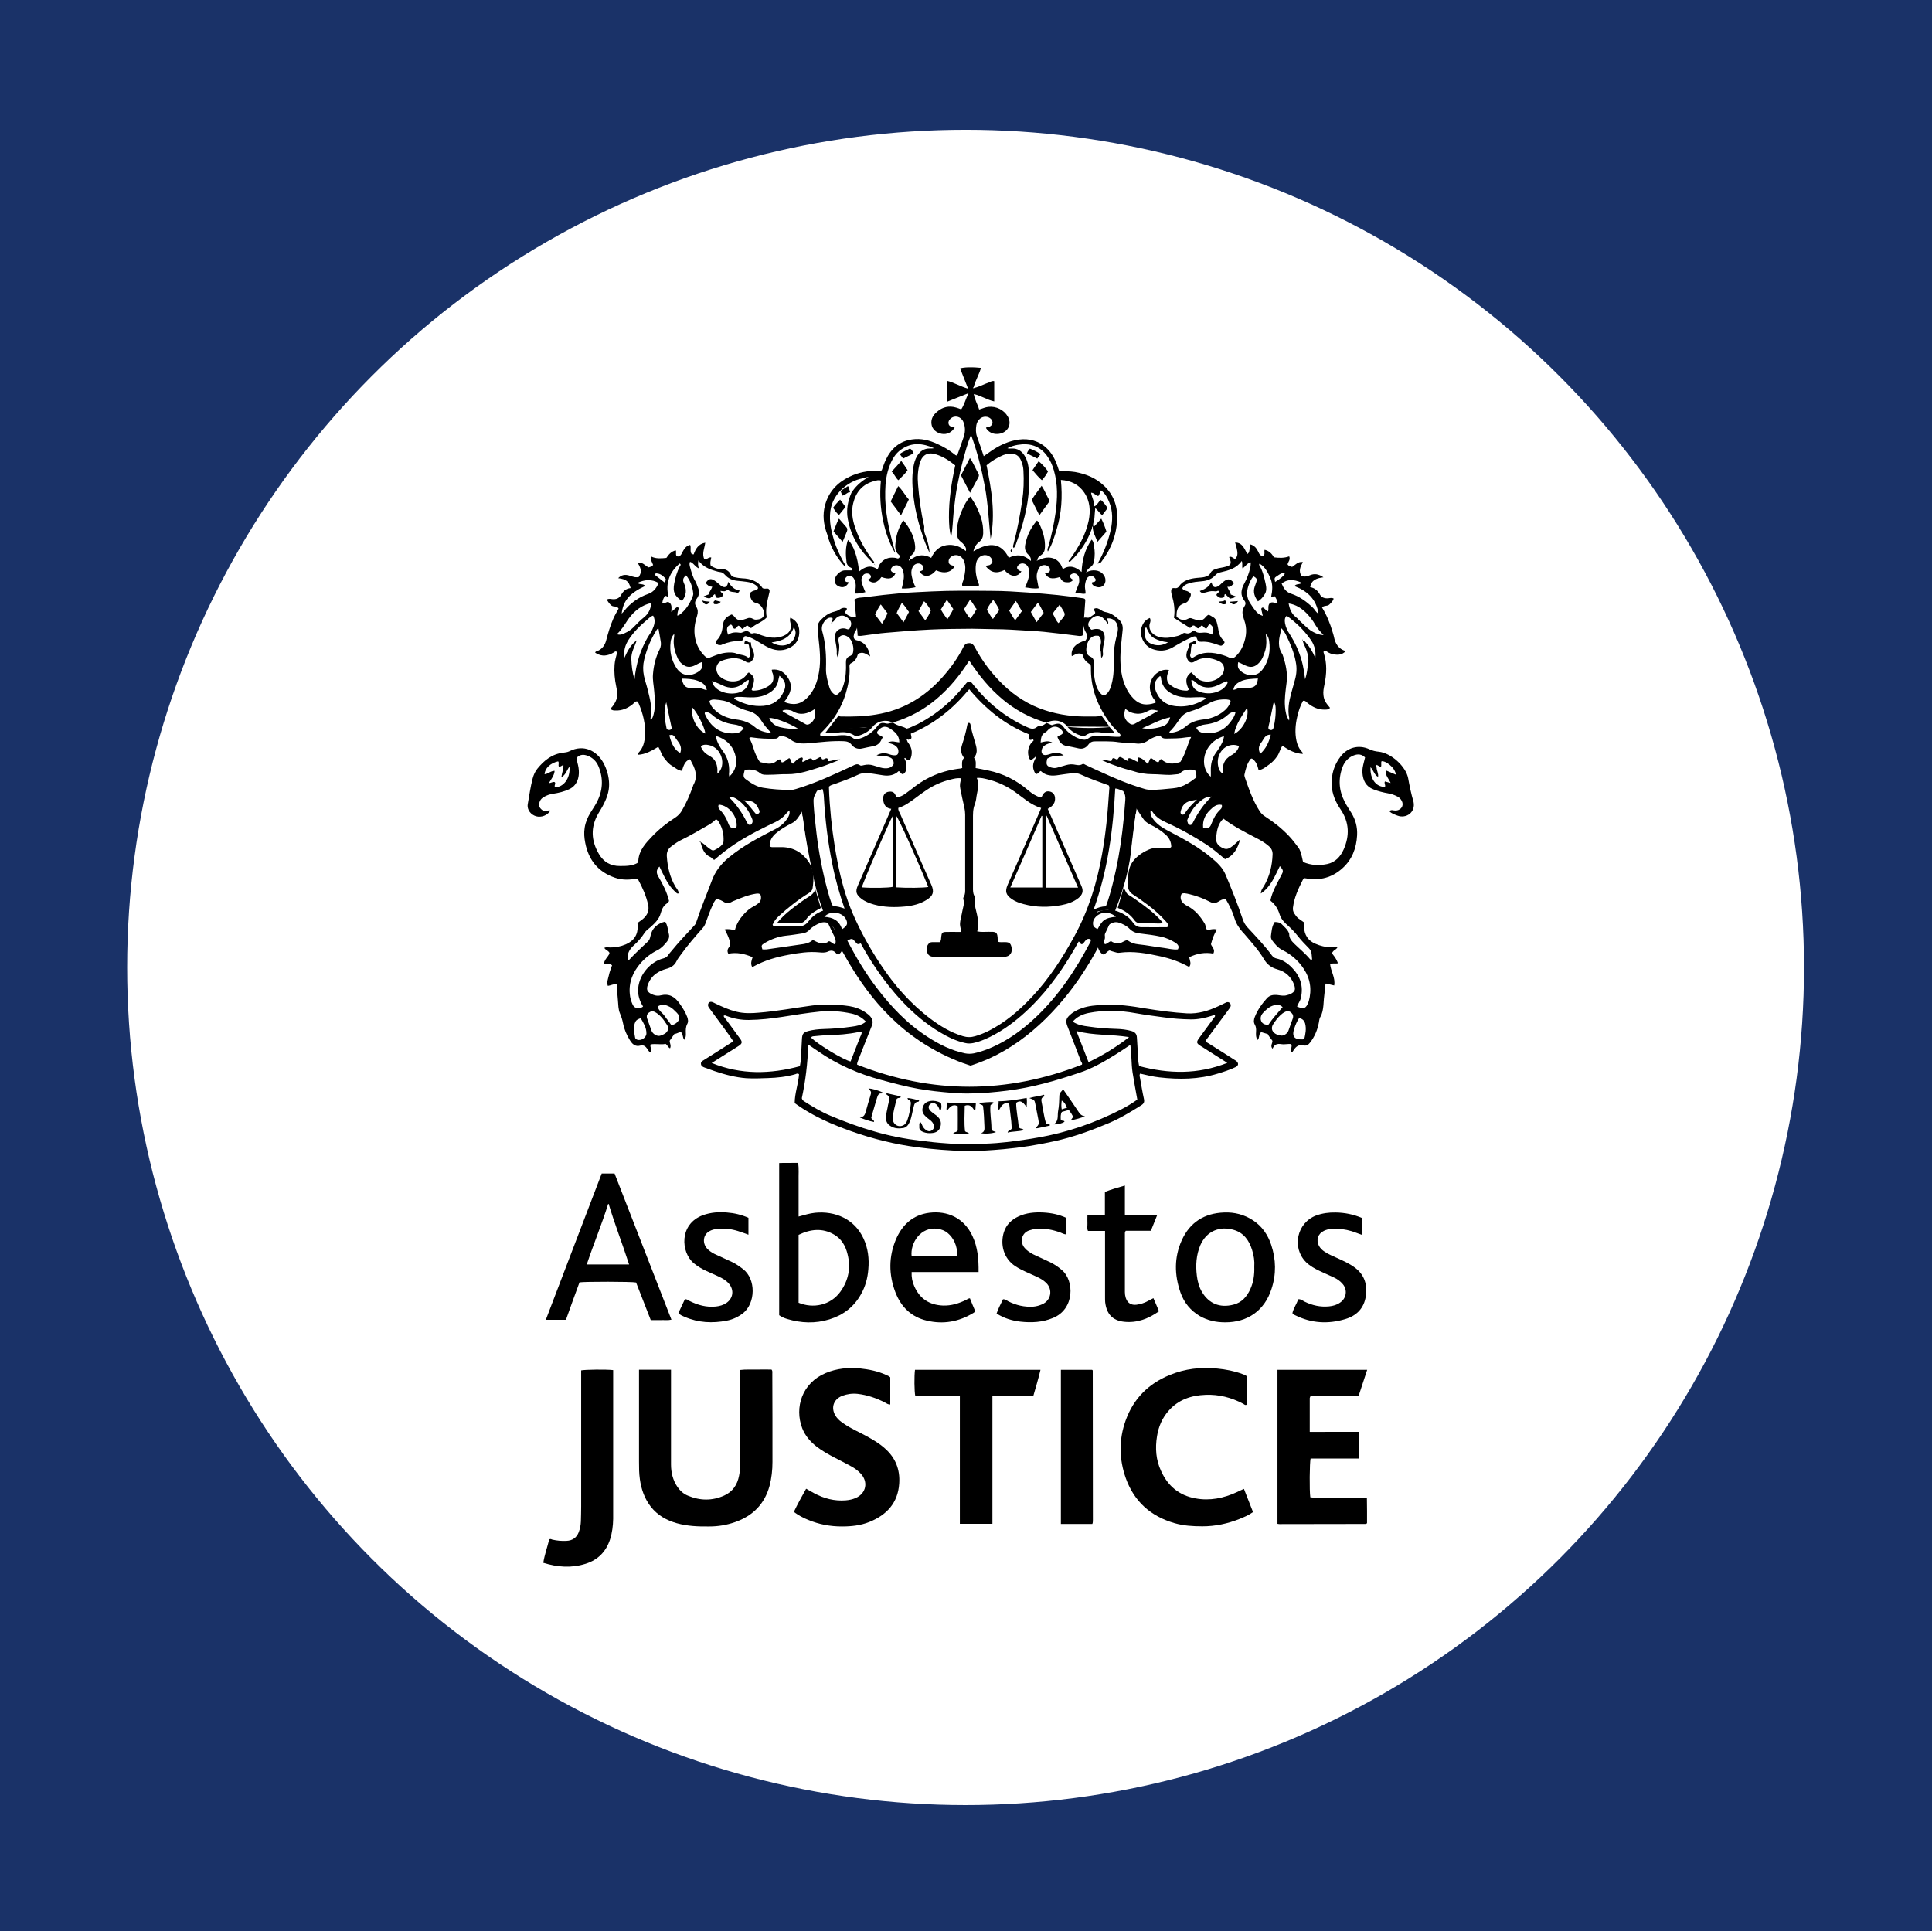 <?xml version="1.0" encoding="utf-8"?>
<!-- Generator: Adobe Illustrator 28.1.0, SVG Export Plug-In . SVG Version: 6.00 Build 0)  -->
<svg version="1.1" id="Layer_1" xmlns="http://www.w3.org/2000/svg" xmlns:xlink="http://www.w3.org/1999/xlink" x="0px" y="0px"
	 viewBox="0 0 1382.6 1382.2" style="enable-background:new 0 0 1382.6 1382.2;" xml:space="preserve">
<style type="text/css">
	.st0{fill:#1A3268;}
	.st1{fill:#FFFFFF;}
</style>
<rect class="st0" width="1382.6" height="1382.2"/>
<ellipse class="st1" cx="691" cy="692.4" rx="600" ry="599.5"/>
<rect x="350.9" y="234.8" class="st1" width="667.3" height="645.6"/>
<path d="M592.1,522.6l8.1-10.5l42-27.1l38.5-27.4l28.3-1l36.9,28.3l42.3,27.2l5.9,8.1l-30.2-0.2c-0.8-0.9-2.4-2.7-5.1-3.6
	c-4.8-1.7-9,0.4-9.8,0.8c-6.9-1.4-13.8-2.9-20.7-4.3L704.4,494l-9.3-12.9l-8.8,9.3l-21,18.8l-22.7,7.9l-3.6,0.1
	c-0.9-0.5-3.8-1.8-7.6-1.1c-4.1,0.8-6.4,3.4-7,4.2C613.6,521,602.8,521.8,592.1,522.6z"/>
<path d="M573.9,581.3c1.1,8.3,2.9,20.2,5.7,34.3c2.4,11.9,3.8,19.3,6.7,28.4c1.4,4.6,5.8,17.9,15.7,35.5c9.9,17.6,27.6,49,63.4,70.1
	c11.9,7,22.5,11,29.1,13.1c3.8-1.2,8.4-2.9,13.6-5.2c29.6-13.5,53.9-39.6,70.6-67c0.2-0.2,26.5-41.6,30.8-82.1c0.1-1,0.8-8,2.1-17.7
	c0.8-5.4,1.5-9.8,1.9-12.6c-1.4-4.2-2.8-8.5-4.1-12.7l-7-4.8l-14.8-6.7l-12.4-3.7l-13.5-0.6l-9.1,1.6l-5.7-3.5l-0.6-6l-4-6l1-6.8
	l0.6-4.7l8.9-5.1l-4-1.8l-20.7-4.3l-22.2-20l-13.6-8.3l-10.5,8.1l-20.7,19l-22.3,5.4l-7,1.4l5.9,1.4l5.5,4.2l1.4,7.6l-0.2,6.6
	l-2.1,6.3l-3.7,6l-13.7-0.6l-14.9,0.8l-33.6,13.9L573.9,581.3z"/>
<path d="M611.5,429.1l2.3,25.7c23.9-3.4,51.6-5.8,82.5-5.7c29.3,0.1,55.7,2.3,78.6,5.5c0.6-8.4,1.2-16.9,1.8-25.3
	c-21.3-2.8-44.9-4.8-70.6-5.4C670.9,423.3,639.1,425.6,611.5,429.1z"/>
<path d="M436.6,1101.7c-2.9,8.8-8.6,14.7-17.5,17.5c-10.1,3.2-20.1,2.5-30.3-0.7c0.9-5.8,2.9-11.2,4.2-16.6c0.9-0.8,1.5-0.2,2.2,0
	c3.4,0.8,6.8,1.1,10.3,0.9c4.2-0.2,7.2-2.3,8.7-6.3c0.9-2.4,1.4-5,1.5-7.6c0.1-3.6,0.2-7.2,0.2-10.7c0-31.1,0-62.3,0-93.4
	c0-1.3,0-2.7,0-4c2.9-0.6,17.9-0.8,22.9-0.2c0,1.1,0,2.3,0,3.5c0,34.3,0,68.7,0,103C438.7,1092.1,438.1,1096.9,436.6,1101.7z"/>
<path d="M552.8,1046.3c0,5.8-0.6,11.5-2.1,17.2c-3.6,13.1-12.1,21.5-24.7,25.9c-6,2.1-12.1,3.1-18.5,3.1c-7.8,0.1-15.5-0.2-23.1-2.3
	c-7.4-2.1-13.9-5.7-18.7-11.9c-4.5-5.8-6.8-12.5-7.8-19.7c-0.6-4.2-0.6-8.4-0.6-12.6c0-20,0-40,0-60.1c0-1.7,0-3.4,0-5.6
	c7.8,0,15.1,0,22.9,0c0,1.5,0,3,0,4.4c0,21.1,0,42.3,0,63.4c0,5.8,1.3,11.2,4.6,16.1c1.9,2.8,4.5,5.1,7.6,6.3
	c8.6,3.6,17.3,3.7,25.8-0.1c6.1-2.7,9.5-7.8,10.7-14.2c0.6-2.9,0.8-5.8,0.8-8.8c-0.1-20.6,0-41.3,0-61.9c0-1.6,0-3.2,0-5
	c4-0.5,7.8-0.2,11.5-0.3c3.7-0.1,7.4,0,10.9,0c0.9,1,0.6,2,0.6,3C552.8,1004.3,552.8,1025.3,552.8,1046.3z"/>
<path d="M521.6,918.7c-2.1-2.4-4.7-3.9-7.6-5.2c-2.8-1.3-5.6-2.5-8.4-3.8c-3.3-1.5-6.3-3.3-9.1-5.6c-9.3-7.7-10.7-28.1,6.6-34.4
	c5.6-2,11.3-2.4,17.1-1.9c5.3,0.4,10.4,1.6,15.4,3.8c0,4.2,0,8,0,12.1c-2.6-0.9-5-1.9-7.4-2.6c-4.8-1.5-9.6-2.1-14.6-1.6
	c-2.2,0.2-4.4,0.7-6.3,1.9c-4.5,2.8-4.8,9.2-0.5,13c1.7,1.6,3.8,2.8,5.9,3.7c3.7,1.7,7.4,3.4,11.1,5.1c2.8,1.3,5.3,3.1,7.8,5
	c9.6,7.2,9.1,24.6,0.1,31.7c-3.5,2.7-7.4,4.5-11.6,5.3c-10.3,2-20.4,1.5-30.1-2.7c-1.6-0.7-3.2-1.2-4.5-2.8c1.6-3.3,3.1-6.6,4.6-9.8
	c1.5-0.2,2.3,0.7,3.3,1.2c6,3,12.2,4.7,18.9,4c2.7-0.3,5.3-1,7.6-2.6C524.7,929.2,525.5,923.2,521.6,918.7z"/>
<path d="M643.5,1061.8c-0.9,13.9-9,22.5-21.4,27.5c-6.3,2.5-12.8,3.2-19.6,3.2c-8.4,0-16.4-1.5-24.1-4.7c-3.5-1.4-6.9-3.2-10.3-5.7
	c2.7-5.7,5.7-11.1,8.8-16.6c2.1,1.2,3.9,2.2,5.7,3.2c7.1,3.8,14.6,5.8,22.8,5.1c2.4-0.2,4.7-0.7,6.8-1.6c7.8-3.3,9.4-11.8,3.5-17.8
	c-1.9-2-4.1-3.6-6.5-4.9c-3.9-2.1-7.8-4.2-11.8-6.2c-4.6-2.4-9.1-4.9-13.2-8.1c-4.4-3.5-8-7.6-10.1-13c-5.7-14.8-0.1-32.4,16.8-39.5
	c7.9-3.3,16.1-4.1,24.6-3.3c6.4,0.7,12.6,1.9,18.5,4.6c1.1,0.5,2.3,0.9,3.1,1.8c0,6.4,0,12.8,0,19.4c-1.6,0.1-2.7-0.8-3.8-1.4
	c-6.2-3.2-12.7-5.4-19.6-6.2c-3.8-0.4-7.4,0.1-10.9,1.4c-6.8,2.6-8.6,9.5-4.1,15.4c1.4,1.9,3.3,3.3,5.3,4.6
	c5.1,3.6,10.8,5.9,16.2,8.9c4.5,2.5,9,5.1,12.9,8.6C640.8,1043.2,644.2,1051.7,643.5,1061.8z"/>
<path d="M739.5,999c-9.7,0-19.4,0-29.3,0c0,30.7,0,61,0,91.6c-8,0-15.5,0-23.3,0c0-30.5,0-60.9,0-91.5c-10.9,0-21.4,0-31.9,0
	c-0.7-3.1-0.8-14.4-0.2-18.7c29.8,0,59.7,0,89.8,0C743.1,986.8,741.3,992.7,739.5,999z"/>
<path d="M730.1,945.9c-5.9-0.7-11.6-2.4-16.9-5.8c1.2-3.6,3-6.9,4.6-10.2c1.6-0.1,2.6,0.9,3.8,1.5c5.6,2.8,11.5,4.2,17.8,3.8
	c2.3-0.2,4.4-0.8,6.4-1.7c6.5-2.8,7.8-10.7,2.7-15.5c-2.1-2-4.6-3.3-7.2-4.5c-4.9-2.3-10-4.2-14.6-7.2c-8.7-5.6-11-15.9-8.3-24.4
	c1.7-5.4,5.5-9,10.5-11.3c5.6-2.6,11.6-3.1,17.7-2.8c5.7,0.3,11.2,1.4,16.6,3.9c0,4.1,0,7.9,0,11.8c-1.6,0-2.9-0.8-4.2-1.3
	c-5.4-2-10.9-3.1-16.6-2.8c-2,0.1-3.9,0.6-5.8,1.2c-6,2-6.7,8.8-3.3,12.6c1.7,2,3.9,3.4,6.2,4.6c3.8,1.8,7.6,3.5,11.4,5.3
	c3.3,1.5,6.2,3.5,8.9,5.8c9.1,7.5,9.4,28.1-6.3,34.4C746.1,946.4,738.2,946.8,730.1,945.9z"/>
<path d="M781.7,1090.7c-7.4,0-14.9,0-22.5,0c0-36.7,0-73.4,0-110.3c7.5,0,14.9,0,22.3,0c0.1,0.1,0.2,0.2,0.3,0.2
	c0.1,0.1,0.2,0.2,0.2,0.3c0,35.7,0.1,71.4,0.1,107C782,1088.8,782.2,1089.7,781.7,1090.7z"/>
<path d="M790.9,932c-0.1-1.2-0.1-2.5-0.1-3.7c0-14.3,0-28.7,0-43c0-1.3,0-2.7,0-4.3c-4.4,0-8.2,0-12.2,0c-0.9-1.8-0.3-3.6-0.4-5.4
	c-0.1-1.8,0-3.7,0-5.8c4.2,0,8.3,0,12.5,0c0-5.7,0-11.1,0-16.7c4.6-1.9,9.3-3.1,14.3-4.6c0,7.2,0,14.1,0,21.2c7.8,0,15.2,0,23.1,0
	c-1.6,3.9-3,7.4-4.5,11.2c-6,0-12.2,0-18,0c-0.8,1.1-0.6,2-0.6,2.8c0,13.7,0,27.4,0,41.1c0,1.4,0.2,2.7,0.6,4c1.2,3.8,3.9,5.5,7.8,5
	c2.8-0.4,5.5-1.2,8-2.6c1.3-0.7,2.6-1.4,4-2.1c1.4,3.2,2.7,6.2,4,9.4c-7.6,5.4-15.8,8.5-25,7.5C796.1,945.1,791.9,940.4,790.9,932z"
	/>
<path d="M887.1,1087.1c-8.5,3.4-17.4,5.3-26.6,5.3c-6.8,0-13.5-0.4-20.1-2.3c-16.9-4.9-28.7-15.4-34.7-32
	c-4.9-13.8-5.1-27.8-0.1-41.6c5.6-15.5,16.3-26.2,31.5-32.4c10.9-4.5,22.3-5.8,34.1-4.6c6,0.6,11.9,1.7,17.6,3.8
	c1.3,0.5,2.5,0.9,3.5,1.7c0,6.9,0,13.6,0,20.3c-1.3,0.7-1.9-0.2-2.6-0.6c-8.5-4.5-17.5-6.8-27-6.4c-10.2,0.4-19.4,3.4-26.4,11.4
	c-4.6,5.2-7.2,11.3-8.3,18.2c-1.4,8.6-0.8,17,2.9,24.9c4.8,10.7,12.9,17.5,24.6,19.6c10.3,1.9,20.1-0.1,29.5-4.4
	c1.7-0.8,3.3-1.6,5.2-2.4c2.2,5.6,4.3,11.1,6.5,16.6C893.4,1084.6,890.2,1085.8,887.1,1087.1z"/>
<path d="M937.3,1024.8c3.9,0.1,7.6,0,11.4,0c4,0,7.9,0,11.9,0c3.8,0,7.6,0,11.7,0c0,6.4,0,12.6,0,19.1c-11.6,0-23,0-34.4,0
	c-0.7,2.8-0.9,23.1-0.2,27.7c3.2,0.6,6.5,0.2,9.8,0.3c3.5,0.1,6.9,0,10.4,0c3.3,0,6.7,0,10,0c3.3,0,6.6-0.2,10.3,0.3
	c0,3.1,0.1,6.2,0.1,9.2c0,3,0,5.9,0,8.7c-0.2,0.2-0.3,0.3-0.4,0.4c-0.1,0.1-0.2,0.2-0.3,0.2c-20.6,0-41.3,0.1-61.9,0.1
	c-0.5,0-0.9-0.1-1.5-0.2c0-36.8,0-73.4,0-110.2c21.4,0,42.5,0,64.2,0c-2.1,6.5-4.1,12.6-6.2,18.9c-11.6,0-23,0-34.4,0
	c-0.2,0.7-0.5,1-0.5,1.3C937.3,1008.5,937.3,1016.5,937.3,1024.8z"/>
<path d="M960.8,918.9c-1.7-2-3.8-3.5-6.2-4.6c-3.4-1.5-6.7-3-10.1-4.6c-3.6-1.7-7-3.6-9.9-6.4c-10.4-10.5-6.4-28.3,7.4-33.4
	c4.5-1.6,9.1-2.2,13.8-2.1c6.5,0.1,12.7,1.3,18.8,3.9c0,3.9,0,7.8,0,12.1c-2.5-0.9-4.8-1.8-7.2-2.6c-4.8-1.4-9.6-2.1-14.6-1.7
	c-1.9,0.2-3.6,0.6-5.3,1.4c-4.4,2.1-5.8,6.6-3.6,10.8c1,1.8,2.4,3.1,4.1,4.2c2.7,1.8,5.6,3,8.5,4.3c4.6,2.1,9.2,4.1,13.3,7.2
	c6.8,5.2,8.8,12.2,7.6,20.4c-1.3,8.6-6.6,13.9-14.7,16.3c-12.3,3.7-24.3,3-35.9-2.8c-0.4-0.2-0.9-0.4-1.3-0.7
	c-0.2-0.1-0.3-0.4-0.6-0.8c0.8-3.5,3-6.5,4.2-9.9c1.9-0.2,3.1,1,4.5,1.7c5.5,2.7,11.3,4,17.5,3.4c2.9-0.3,5.5-1,7.9-2.7
	C963.6,929.2,964.5,923.1,960.8,918.9z"/>
<path d="M618,886.5c-6.5-14.2-20.5-19.9-34.7-18.5c-3.9,0.4-7.7,1.6-11.8,2.7c0-4.4,0-8.6,0-12.8c0-4.3,0-8.6,0-13
	c-0.1-4.1,0.3-8.3-0.3-12.6c-4.6,0.1-9-0.1-13.6,0.1c0,36.6,0,72.7,0,108.9c1.8,1.3,3.7,2.1,5.7,2.7c10,3,20.1,3.4,30.2,0.3
	c9.8-3,17.5-8.8,22.6-17.9c3.2-5.6,4.8-11.6,5.3-17.9C622.1,900.9,621.2,893.4,618,886.5z M601.4,924.5c-7.1,9.8-19.5,12.2-29.9,7.9
	c0-16.1,0-32.3,0-48.6c8.5-4.1,17-5.1,25.4-0.2c5.3,3.1,8.2,8.1,9.6,13.9C609,907.2,607.3,916.3,601.4,924.5z"/>
<path d="M439.8,839.9c-3.1,0-6,0-9.2,0c-13.3,34.9-26.7,69.7-40,104.7c5.1,0,9.7,0,14.4,0c1.6-4.6,3.2-9,4.8-13.4
	c1.6-4.5,3.3-9,4.9-13.4c3.5-0.6,37.6-0.6,40.5,0.1c3.5,8.9,7,17.9,10.5,26.9c2.7,0,5,0,7.4,0c2.4-0.1,4.8,0.3,7.4-0.3
	C466.8,909.3,453.3,874.6,439.8,839.9z M419.9,905c4.9-14.8,10.9-29,15.5-43.9c4.4,14.8,10,29,14.8,43.9
	C439.8,905,430,905,419.9,905z"/>
<path d="M909.7,890.9c-2.4-7.2-6.6-13.3-13-17.5c-6.3-4.1-13.2-5.9-20.7-5.6c-14.1,0.5-24.5,7-30.3,19.9
	c-5.5,12.2-5.3,24.8-0.9,37.4c2.6,7.3,7.2,12.9,13.8,16.8c5.6,3.2,11.6,4.5,18.1,4.5c16.1,0.1,28.3-8.5,33.2-23.8
	C913.4,912,913.2,901.4,909.7,890.9z M894.7,922.8c-2.4,5.2-6,9.4-11.8,10.9c-10.1,2.7-17.8-0.9-22.6-8.8c-2.2-3.6-3.3-7.7-3.8-11.9
	c-0.9-7.4-0.5-14.7,2.5-21.8c4.4-10.1,13.9-14,24.1-10.9c7,2.1,10.8,7.5,12.9,14.2c1.3,4,1.9,8.2,1.6,12.1
	C897.8,912.5,897,917.8,894.7,922.8z"/>
<path d="M691.5,930.3c-5.3,2.6-10.7,4.3-16.7,4.1c-9.7-0.4-16.6-4.9-20.5-13.8c-1.4-3.1-2.1-6.5-1.9-10.2c16,0,31.7,0,47.9,0
	c0.1-9.2-0.6-17.7-4.4-25.8c-6.1-13-17.9-18.2-30.9-16.6c-11.7,1.5-19.4,8.6-23.9,19.2c-5.2,12.4-5.1,25-0.4,37.5
	c4,10.6,11.4,17.9,22.6,20.5c11.8,2.8,23,0.8,33.4-5.6c0.5-0.3,1-0.6,1.1-1.4c-1.3-3-2.5-6-3.7-9
	C692.9,929.3,692.3,929.9,691.5,930.3z M671.2,879.5c2.6,0.4,5,1.3,7,3c3.9,3.2,7.2,9,6.8,16.7c-11,0-21.8,0-32.6,0
	C651.2,889.9,658.8,877.6,671.2,879.5z"/>
<polygon class="st1" points="587.6,655.4 595.5,651.7 602.6,652.8 607.7,659.6 610.4,666.6 607.8,667.7 600.3,668.9 597.9,666.4 
	593.5,659.1 587.9,657.4 "/>
<polygon class="st1" points="800.6,654.8 792.8,651.1 785.6,652.3 780.5,659 777.8,666 780.4,667.2 787.9,668.4 790.3,665.8 
	794.7,658.6 800.3,656.8 "/>
<g>
	<path d="M590.5,361.3c2.6-9.3,8.6-15.8,17.2-20c6.5-3.2,13.4-4.5,20.6-4.4c0.9,0,1.7,0.2,2.7-0.3c0.9-2.4,1.7-5,2.9-7.5
		c3.8-8,9.8-13.4,18.9-14.6c6.3-0.9,12.4,0.6,18.1,3.3c4.2,1.9,8.2,4.2,11.8,7.1c0.7,0.5,1.2,1.3,2.3,1c1.6-4.5,3.3-9,4.8-13.6
		c1.1-3.5,1-7.2-0.5-10.6c-1.7-3.7-6.2-4.7-9-2.1c-1.1,1-1.8,2.1-1.5,3.6c0.3,1.6,1.5,2.2,2.9,2.4c0.5,0.1,1,0.2,1.5,0.3
		c-1.9,3.5-5.5,5.3-9.3,4.6c-3.9-0.7-6.9-3.4-7.3-7c-0.5-3.7,1.3-6.6,4-8.8c3.9-3.4,8.5-4.5,13.6-3c1.2,0.3,2.3,0.8,3.7,1.3
		c2.2-3.4,3.1-7.2,5.2-11.6c-5.5,2.2-10.3,4.1-15.3,6.1c-0.5-2.5-0.2-4.9-0.3-7.3c-0.1-2.5,0-4.9,0-7.7c5.3,1.3,9.8,4.1,15.3,5.7
		c-2-5.1-3.9-9.8-5.7-14.5c2.4-0.9,8.9-1.1,14.9-0.4c-1.3,4.8-4,9-5.2,13.8c-0.3,0.2-0.6,0.4-0.3,0.7c0.3,0.3,0.5,0,0.8-0.2
		c3.7-0.8,6.9-2.7,10.5-3.9c1.1-0.4,2.2-1.3,3.7-0.9c0,4.8,0,9.6,0,14.5c-5-1.1-9.3-4-14.6-5.3c0.6,4.1,2.7,7.3,3.8,11.1
		c2.5-0.7,4.4-1.7,6.7-1.9c5.5-0.6,11.1,2.2,13.8,6.9c3.5,6.1-0.7,12.3-7.5,12.5c-3.4,0.1-6.3-1.3-8.1-4.3c0.7-1,1.7-0.5,2.5-0.9
		c2.4-1.1,2.9-3.5,1.1-5.5c-2-2.1-5.5-2.2-7.8-0.3c-1.5,1.3-2.4,2.9-2.7,4.8c-0.4,2.7-0.5,5.4,0.5,8.1c1.6,4.5,3.2,9.1,4.8,14
		c1.3-0.9,2.5-1.7,3.6-2.5c5.7-4.2,11.8-7.4,18.7-8.9c7.5-1.6,14.6-0.7,20.9,4.1c4.1,3.2,6.9,7.5,8.8,12.3c0.7,1.7,1.2,3.5,1.9,5.5
		c3.8,0.3,7.6,0.2,11.4,0.8c7.8,1.4,14.8,4.2,20.6,9.7c6.8,6.3,9.8,14.3,9.6,23.4c-0.3,11.6-4.2,21.9-11.2,31
		c-0.8,1.1-0.9,1.1-2.8,1.5c4.3-7.6,7.4-15.5,9.3-23.8c1.5-6.8,1.7-13.6-1-20.2c-1.3-3.2-2.9-6.2-5.8-8.4c-1.3,1.2-0.8,3.1-2.1,4
		c-1.8-0.3-2.9-2.3-5.1-2.4c0.5,3.3,2.4,6.2,2.3,9.8c2.4-0.8,2.7-3.4,4.8-4.5c1.8,1.5,3.2,3.5,4.8,5.7c-1.2,1.6-2.5,3.3-3.9,5.1
		c-1.9-1.3-3-3.4-5-5.1c-0.2,2.6-0.5,4.9-0.6,7.2c-0.1,2-1.3,3.7-0.8,5.8c-1.2,0.2-0.8,1.3-1.1,2c-3.1,8.7-8.1,16.2-14.7,22.6
		c-0.4,0.4-0.8,1-1.6,0.8c-0.7-0.7,0.2-1,0.5-1.4c6.1-8.6,11.4-17.5,13.6-28c1.4-7,1-13.9-3.2-20.1c-3.9-5.7-9.4-8.5-16.7-9
		c1.2,12.1,0.5,23.7-2.9,34.9c-1.7,5.6-3.2,11.2-6.4,16.3c-0.7-1.5,0.1-2.7,0.5-4c2.1-7.8,3.9-15.7,5-23.7
		c1.4-10.2,1.7-20.3-1.2-30.3c-1.1-3.9-2.7-7.5-5.1-10.7c-5.3-7.1-12.5-9-20.8-7.6c-2.5,0.4-5,1.2-7.4,2.4c1.1,0.4,2.2,0.2,3.4,0.2
		c3.8-0.1,6.7,1.7,8.7,4.8c2.3,3.5,3.1,7.6,3.3,11.7c1.2,17.3-2.6,33.9-8.6,50c-0.6,1.6-0.9,3.3-2.2,4.7c-0.9-0.8-0.5-1.7-0.3-2.4
		c2.8-10.3,4.7-20.8,6.3-31.4c1.1-7.2,1.3-14.4,0.9-21.6c-0.1-2.4-0.7-4.7-1.6-6.9c-1.5-3.9-4.3-5.5-8.5-5.2c-1.5,0.1-3,0.5-4.3,1
		c-4.4,1.8-8.4,4.3-12,7.3c3.6,17.5,6.5,35,2.9,52.8c-1.3-12.6-1.8-25.2-4.1-37.6c-2.3-12.3-5.3-24.4-9.9-37
		c-2.7,6.6-4.2,12.6-5.8,18.5c-1.6,6-2.9,12.1-4.1,18.2c-1.1,6-1.8,12-2.5,18.1c-0.6,6.1-0.7,12.3-1.8,18.3
		c-1.4-4.6-1.5-9.2-1.6-13.8c-0.1-12.6,1.8-25,4.5-37.4c-4.2-3.4-8.6-6.3-13.8-7.9c-5.7-1.8-9.6,0.2-11.4,5.8
		c-1.6,5.2-1.9,10.5-1.4,15.9c0.8,9.7,2,19.3,4.2,28.8c0.1,0.6,0.3,1.3,0.2,1.9c-0.5,3.3,1.3,6.1,2.1,9c0.8,3,1.7,5.9,1.7,9.1
		c-1.3-3.1-2.8-6.2-3.9-9.4c-3.4-9.6-6.1-19.4-7.4-29.5c-1-7.4-1.5-14.9-0.3-22.3c0.5-2.8,1.2-5.6,2.7-8.1c2.1-3.5,5-5.5,9.2-5.4
		c1,0,2,0,3-0.2c-8.1-3.6-16-4.5-23.7,1c-4,2.8-6.4,6.9-8.1,11.4c-2.3,5.9-3.1,12-3.2,18.3c-0.4,14.2,2.7,27.9,6.5,41.5
		c0.2,0.6,0.3,1.2,0.5,1.8c0,0.2-0.1,0.5-0.1,0.7c-7.2-12.2-12-31.7-10-51.5c-1.6-0.7-3.1-0.1-4.7,0.3c-8.3,2.1-13.1,7.7-15.1,15.8
		c-1.5,6-0.6,11.8,1.4,17.6c2.9,8.6,7.3,16.3,12.8,23.5c0.4,0.5,0.8,0.9,0.8,1.6c-0.6,0.2-1.1-0.1-1.5-0.5
		c-8.9-8.5-15.2-18.5-17.4-30.9c-1.2-6.6,0-12.7,2.6-18.7c0,0,0,0,0,0c2.7-4.3,6.3-7.6,10.6-10.3c0.6-0.2,1.3,0,1.7-0.7
		c-0.8-0.2-1.5-0.5-2,0.3c-11.7,1.1-23.9,11-25.4,24c-0.9,7.4,0.7,14.3,2.8,21.2c1.6,5.2,4,10.1,6.6,15c0.5,1,1.6,1.9,1.2,3.5
		c-6.3-6.8-10.6-14.5-12.8-23.2C589.3,375.3,588.5,368.3,590.5,361.3z M780.7,412.3c-2.1,0.1-3.1,1.6-3.6,3.3
		c-0.5,1.8-0.9,3.6-0.6,5.5c0.2,1.2,0.3,2.4,0.4,3.7c-2.6,0.7-4.8-0.7-7.4-0.5c0.8-2.1,1.5-4,2.3-5.9c0.7-1.6,0.6-3.2,0.4-4.8
		c-0.4-2.5-2.9-3.9-5-2.9c-1.9,0.9-2,2.2-0.3,3.6c0.3,0.2,0.6,0.4,1.1,0.7c-1.5,1.9-3.4,1.9-5.4,1.7c-2.3-0.3-3.3-1.9-4.1-3.7
		c-5.9,1.8-8.4,1.1-10.7-2.6c0.3-0.5,0.8-0.4,1.3-0.4c1.3-0.1,2.2-0.7,2.3-2c0.2-1.3-0.6-2.1-1.6-2.8c-1.9-1.4-5.1-0.8-6.2,1.3
		c-1.3,2.3-2,4.8-1.6,7.5c0.4,2.3,0.8,4.6,1.3,7c-3.4,0.6-6.5-0.2-9.7-0.6c1.5-3.6,3-7,2.9-10.8c0-1.4-0.2-2.7-0.9-4
		c-1.3-2.4-4.4-3.1-6.4-1.5c-2,1.6-1.8,3.4,0.7,4.5c0.3,0.2,0.7,0.2,1.1,0.3c-3,4.6-7.8,4.2-12.2-0.9c-5.8,2.8-9.7,1.9-13.5-2.9
		c1.1-0.6,2.4-0.2,3.4-1c1.5-1.1,1.9-2.1,1.1-3.8c-1.6-3.4-6.3-4.1-9.2-1.2c-1.4,1.4-2,3.1-2.2,5c-0.6,4.4,0.2,8.7,1.6,12.8
		c0.2,0.7,0.9,1.3,0.5,2.4c-3.9,0.5-7.9,0.1-11.8,0.2c-0.5-1.7,0.2-2.7,0.6-3.9c0.8-3.1,1.6-6.3,1.5-9.5c-0.1-2-0.5-4-1.5-5.7
		c-1.8-3.2-5.9-4.1-8.7-1.9c-1.3,1-1.9,2.2-1.7,3.9c0.3,1.7,1.6,2.1,2.9,2.4c0.5,0.1,1,0.1,1.5,0.2c-2.3,4.7-7.5,5.9-13.4,3.2
		c-4.3,5-8.8,5.3-11.9,0.9c0.3-0.1,0.6-0.3,0.9-0.4c1-0.3,1.9-0.6,2-1.9c0.1-1.5-0.7-2.3-1.8-3c-2-1.2-4.9-0.2-6,2.1
		c-0.8,1.7-1.1,3.5-0.8,5.4c0.5,3.1,1.4,6,2.9,9c-3.3,0.7-6.4,1.1-9.9,0.9c0.8-3.3,1.7-6.4,1.5-9.7c-0.2-2-0.6-4-1.9-5.5
		c-1.6-1.8-4.7-1.9-6.3-0.3c-1.8,1.9-1.3,3.5,1.2,4.3c0.4,0.1,0.7,0.2,1.1,0.2c-1.7,4-4.6,4.8-10.1,2.8c-3.1,4.4-6.2,5.1-9.8,2
		c0.7-0.7,2.2-0.7,2.3-2.4c-0.4-1.6-1.6-2.3-3.5-2.1c-1.6,0.2-2.5,1.3-3.1,3.2c-0.6,1.9,0.1,3.7,0.7,5.4c0.5,1.5,1.2,3,1.9,4.7
		c-2.4,0.6-4.7,1.2-7.6,1c0.5-2,0.7-3.9,0.7-5.8c0-1.6-0.5-2.9-1-4.3c-0.4-0.9-1-1.7-2-2.2c-1.2-0.6-2.4-0.6-3.5,0.3
		c-0.8,0.7-1.3,1.5-1.1,2.6c0.3,1.5,1.8,1,2.7,1.4c-1.9,3.3-4.2,4.2-7.2,2.9c-2.5-1.1-3.5-3.2-2.7-5.8c1-3,4.4-5.9,7.5-5.7
		c1.6,0.1,3.1,0,4.7,0c0.4-1.1-0.3-1.6-0.9-1.9c-1.8-0.7-2.9-2.3-3.1-4c-0.7-5.3-0.8-10.6,1-15.8c3.6,2.6,7.3,12.8,7.9,22.6
		c4.1-3.4,8.3-5.1,13.3-1.6c0.8-1.4,0.9-2.9,1.9-4.1c2.6-3.4,6-4.7,10.2-4.2c0.6,0.1,1.3,0.1,1.8,0.4c0.9,0.4,1.5-0.2,1.8-0.7
		c0.3-0.5,0.2-1.3-0.3-1.7c-3.4-2.7-2.8-6.3-2.4-10c0.6-5.3,2.5-10.1,5.4-14.9c4.6,5.5,7.8,11.3,8.5,18.4c0.2,2.4-0.2,4.4-2,6.1
		c-0.9,0.9-1.9,1.7-1.9,3.1c-0.6,0.3-0.7,0.8-0.3,1.4c0.5-0.2,0.6-0.6,0.7-1.1c0.6,0,1.2-0.3,1.7-0.6c4.2-2.8,8.6-2.8,13.3-0.3
		c2.2-4.7,5.4-8.2,10.8-9.1c5.2-0.8,9.8,0.8,14,4.2c0.5-2.1-0.5-3.2-1.3-4.4c-0.6-0.8-1.3-1.5-2.1-2.1c-2.3-1.7-3.1-4.1-3.1-6.8
		c0.1-5.7,1.6-11,3.9-16.2c1.4-3.3,3.1-6.5,5.7-9.5c3.5,4.7,5.9,9.7,7.7,15c1.2,3.7,1.7,7.5,1.6,11.4c-0.1,2.5-0.8,4.5-2.9,6.1
		c-2.1,1.6-3.5,3.7-4.1,6.7c12-7.2,20.1-5.7,25.3,4.6c5.6-2.7,10.9-2.3,15.8,2.3c0.2-2.1-0.6-3.4-1.8-4.5c-2.4-2.2-2.8-4.7-2.1-7.8
		c1.4-6.4,3.5-10.8,8.2-16.6c0.9,0.4,1.3,1.4,1.7,2.2c2.6,5.3,4.3,10.8,4.1,16.8c-0.1,2.4-0.7,4.3-2.8,5.7c-1.2,0.8-2.5,1.7-2.6,3.4
		c-0.2,0.1-0.3,0.2-0.5,0.4c0.1,0.1,0.2,0.2,0.4,0.3c0.1-0.2,0.2-0.4,0.2-0.6c1.2,0.4,2.1-0.6,3.1-0.9c6.7-2.3,12.3,0.4,14.4,6.1
		c0.2,0.5,0.4,0.9,0.6,1.3c4.8-3,9-1.8,13.4,2.1c0.4-8.7,2.4-16.3,7.2-23.2c1.5,1.5,1.4,3.2,1.7,4.8c0.7,3.5,0.6,6.9,0.1,10.4
		c-0.3,1.8-1,3.3-2.5,4.4c-1.1,0.8-2.4,1.7-3.3,3.9c2.7-1.4,4.8-1.7,7-1.4c3.7,0.4,6.7,3.3,6.9,6.7c0.2,3.5-2.6,6-6,5.2
		c-1.7-0.4-3.3-1.2-3.9-3c0.7-1,2-0.3,2.6-1.3c0.1-0.2,0.2-0.4,0.5-0.8C783.6,413.7,782.8,412.2,780.7,412.3z M605.1,362.8
		c-1.6,2-3,3.8-4.6,5.7c-2.1-1.3-3-3.3-4.3-5.1c1.5-2.1,3.1-3.9,5-5.8C602.6,359.4,603.8,361,605.1,362.8z M601.6,351.6
		c1.5-1.6,3.5-2.3,5.2-3.7c1.1,1.4,1,3.1,1.6,4.5c-0.9-0.4-1.5,0.2-2.2,0.6c-1,0.6-2,1.5-3.3,1.7C602.4,353.7,602,352.7,601.6,351.6
		z M600.4,371.2c1.8,2.1,3.5,4.1,5.2,6c0.9,1,0.9,2,0.5,3.1c-0.9,2.4-2,4.8-3.1,7.5c-2.3-2.6-4.4-5-6.5-7.4
		C597.8,377.3,598.7,374.2,600.4,371.2z M625,402.6c0.3,0.1,0.5,0.3,0.6,0.6C625.1,403.3,624.9,403.1,625,402.6z M625.7,403.5
		c0.4,0.3,0.4,0.7,0.5,1.1C625.9,404.3,625.8,404,625.7,403.5z M645,329.9c1.7,2.4,3.1,4.4,4.5,6.6c-1.8,2.7-4.2,4.8-6.6,7.2
		c-2.1-1.8-2.8-4.4-4.8-6.2C640.5,335,642.6,332.6,645,329.9z M643.9,325c2.2-1.9,5-2.6,7.3-4c1.4,0.8,2,2.1,2.6,3.5
		c-2.4,1.2-4.8,2.4-7.5,3.7C645.4,326.9,644.7,326.1,643.9,325z M642.8,347.9c3.1,2.9,4.8,6.5,7.6,9.6c-1.9,3.9-3.7,7.4-5.6,11.3
		c-2.5-3.4-4.9-6.6-7.4-9.9C639.1,355.3,640.9,351.8,642.8,347.9z M687.7,340.2c2.1-4.1,4.2-8.2,6.4-12.4c2.5,3.6,4,7.6,6.1,11.2
		c0.5,0.8,0.4,1.7,0,2.5c-1.9,3.6-3.8,7.2-6,11.2C691.9,348.2,689.8,344.3,687.7,340.2z M724.2,392.9c0.5,0.7,0.2,1.4-0.5,2.2
		C722.6,393.8,723.6,393.4,724.2,392.9z M742.3,328.2c-2.7-1.4-5.1-2.6-7.4-3.7c0.4-1.4,1.2-2.3,2.1-3.4c2.6,1,5.1,2.2,7.7,3.9
		C743.8,326,743.2,326.9,742.3,328.2z M750,337.4c-1.2,2.3-2.6,4.3-4.4,6.3c-2.5-2.1-4.4-4.6-6.7-7.2c1.5-2.3,2.9-4.2,4.4-6.4
		C745.9,332.3,748.1,334.7,750,337.4z M745.4,347.7c2.1,3.1,3.3,6.3,4.9,9.2c0.5,0.9,0.8,1.9,0.1,2.8c-2.1,2.9-4.2,5.8-6.6,9.1
		c-2-3.9-3.7-7.4-5.5-11C740.4,354.3,742.9,351.3,745.4,347.7z M782,376.5c0.8,0.5,1.3,0.1,1.8-0.5c1.4-1.6,2.8-3.1,4.3-4.8
		c1.6,3.1,2.7,6.1,3.7,9.3c-2,2.3-4,4.6-6.4,7.3C783.9,383.9,781.8,380.6,782,376.5z M518.1,735.8c-3.5-4.7-7-9.4-10.4-14.1
		c-0.4-0.6-0.9-1.2-1-2c-0.2-1.7,1-3,2.7-2.6c0.9,0.2,1.8,0.8,2.7,1.2c4.8,2.3,9.7,4.5,14.9,5.8c5.3,1.3,10.6,1.2,15.9,0.7
		c12.8-1,25.4-3.4,38.1-5.1c8.9-1.2,17.9-0.9,26.8,0.4c4.3,0.7,8.4,2.2,12,4.8c1.1,0.8,2.2,1.6,3.1,2.7c1.6,2,2.1,4.1,1,6.6
		c-3.4,8.4-6.7,16.9-10,25.3c-0.3,0.8-0.6,1.6-0.5,2.5c53.6,21.1,107.1,21,160.8,0c0.6-0.9-0.3-1.6-0.6-2.3
		c-3.2-8.5-6.5-16.9-9.8-25.4c-1.3-3.5-0.9-5.4,1.9-7.9c2.5-2.3,5.5-3.8,8.7-4.9c4.9-1.7,10-2,15.1-2.3c10.3-0.6,20.4,0.9,30.4,2.6
		c9.8,1.6,19.7,2.9,29.6,3.5c8,0.4,15.2-1.8,22.3-5.1c1.8-0.8,3.6-1.7,5.4-2.6c1.1-0.6,2.2-0.5,3,0.4c0.8,1,0.7,2.1,0.1,3.1
		c-1.3,1.9-2.8,3.8-4.2,5.7c-4.4,6-8.9,12-13.3,18c0.1,1.2,1.1,1.3,1.8,1.8c6.2,3.9,12.4,7.8,18.6,11.8c0.4,0.3,0.9,0.5,1.3,0.8
		c2.1,1.6,2,3.5-0.4,4.6c-4,1.9-8.3,3.3-12.6,4.6c-13.7,4.2-27.7,4.3-41.8,2.7c-4.7-0.5-9.2-1.7-13.8-2.7c-0.7,1.1-0.3,2-0.1,3
		c0.9,5,1.7,10.1,2.8,15c0.5,2.1,0.1,3.4-1.8,4.6c-7.6,4.8-15.2,9.4-23.5,12.9c-12.6,5.3-25.4,10-38.8,12.9
		c-12,2.7-24.2,4.6-36.4,5.7c-9.2,0.8-18.4,1.5-27.6,1.3c-11.4-0.3-22.8-1.2-34.2-2.7c-16.1-2.1-31.7-6-47-11.4
		c-13.5-4.8-26.6-10.4-38.5-18.7c-0.6-0.4-1.2-0.9-2.1-1.5c0-7,2.6-13.7,3.1-20.6c-0.9-0.9-1.8-0.4-2.5-0.1
		c-6.5,1.9-13.2,2.6-19.9,2.8c-5.1,0.2-10.2,0.4-15.3,0.1c-7.9-0.6-15.4-2.6-22.8-5.1c-2.4-0.8-4.7-1.7-7-2.5
		c-1.4-0.5-2.6-1.1-2.7-2.7c-0.1-1.5,1.1-2.1,2.1-2.7c6.5-4.1,13-8.2,19.5-12.4c0.4-0.3,0.8-0.5,1.6-1
		C522.6,742,520.4,738.9,518.1,735.8z"/>
	<path d="M614.2,672.6c0.3-2.6,0.6-5-0.7-6.9c-1.7-2.6-3.2-5.2-3.9-8.2c-0.2-0.7-0.8-1.2-1.3-1.8c-3.7-3.8-8.4-5.5-13.5-5.1
		c-6.6,0.5-12.2,3.5-16.2,8.8c-1.8,2.4-4,3.6-7,3.6c-5.6,0-11.2,0-16.8,0c-0.8,0-1.5,0-1.9-1.2c0.9-2.2,2.5-4.4,4.3-6
		c6.7-6.1,13.8-11.8,21.6-16.6c1.4-0.8,2.4-1.9,2.7-3.4c1-6.4,1.1-12.9-2.5-18.5c-4.4-6.8-10.8-10.8-19.2-11c-2.1,0-4.2,0-6.4,0
		c-0.9,0-1.8,0.2-2.6-0.8c-0.1-4,1.9-7.1,5.1-9.6c3.2-2.6,6.7-4.7,10.4-6.5c2.2-1.1,3.8-2.6,5.1-4.6c4.4-6.5,8.6-13.1,11.7-20.2
		c5.3-1.9,10.4-3.7,15.5-5.7c5.1-1.9,10.3-3.7,15.2-6.1c1.9-0.9,4-1.2,6.2-1.2c3.5,0,6.9,0.8,10.3,1.3c4.8,0.7,9.5,1.2,12.4-3.4
		c1.9-0.4,2.3,1.4,3.7,1.4c0.9-2.1,0.7-4.3-0.8-6c-2-2.2-0.9-4,0.1-5.8c2.1-0.3,2.9,1.5,4.5,1.9c0.6-3.3-0.1-6-2.4-8.3
		c-1.5-1.5-1.5-3.4-1.7-5.1c1.2-1,2.5-0.1,3.5-1c-1.4-2.9-3.6-4.7-6.9-5c-1.2-0.1-2.1-0.7-3-1.3c-2.1-1.5-4.4-2.3-6.9-2.8
		c-1.6-0.3-3,0.1-4.1,1.3c-0.7,0.7-1.3,1.5-1.9,2.3c-3.4,3.8-7.5,6.5-12.5,7.8c-1.3,0.3-2.4,0.5-3.5-0.4c-2.6-2-5.6-2.5-8.8-2.3
		c-2.1,0.1-4.2,0.4-6.3,0.4c-2.9,0-5.9,0.7-8.6-0.1c-0.4-0.9-0.1-1.4,0.4-1.9c1-1,2-1.9,2.9-2.9c6.8-7.3,11.9-15.6,14.8-25.2
		c1.8-6,3-12,2.8-18.3c-0.1-1.3-0.4-2.9,1.2-3.6c2.8-1.4,4.1-3.8,4.8-6.6c3.4-1.9,5.9,0,8.7,1.8c-1.1-6.1-3.7-10.3-9.8-11.6
		c-1.5-0.3-2.3-1.9-1.9-3.4c0.2-0.8,0.3-1.8,0.8-2.4c2.3-3.1,2.1-6.7,2.1-10.7c-3.6,0.4-6.8-0.5-9-3.1c-0.3-1.5,1.5-1.9,1.1-3.2
		c-2-0.8-3.7-0.2-5.3,0.9c-1.2,0.8-2.4,1.2-3.7,1.5c-3.9,0.9-7,3.2-9.7,6c-1.3,1.4-2.2,3-2.1,5c0.1,2.5,0.2,5,0.5,7.5
		c0.9,8,1.8,16.1,0.5,24.2c-1.2,7.3-3.4,14-8.9,19.3c-4.4,4.3-9.7,5.3-16.1,2.6c4.4-5.6,6.8-11.2,2.5-17.6c-2.7-4-6.4-6.1-11.3-5.5
		c-0.3,1.4,0.6,2.3,0.8,3.4c0.8,3.9,0,6.2-3.2,8.3c-3.2,2.1-6.7,3.2-10.5,3.3c-0.6,0-1.2,0-1.6-0.6c2.6-7.6,2.4-9.3-2-12.4
		c-0.9,0.4-1.4,1.3-2,2.1c-4.8,5.9-13.7,5.3-18.7,0.8c-3.5-3.1-3.9-9.6,2.1-11.6c5.5-1.8,10.9-2.5,16.1,0.8c2.2,1.4,3.6,1,5.1-1
		c1.9-2.5,1.2-5,0.2-7.4c-0.7-1.6-1.4-3.1-1.3-5.2c-1.8,0.4-2.7-1.2-4.1-1.4c-0.9,2.4-0.8,2.7,1,2.5c1.3-0.2,1.5,0.5,1.7,1.3
		c0.3,1.9,0.6,3.9,0.8,5.9c0.1,0.7,0.2,1.5-0.9,2.5c0,0-0.6,0.1-0.9-0.2c-2.3-1.8-5.3-1.6-7.8-2.6c-1.7-0.7-3.3-0.8-5-0.8
		c-4.4,0-8.6,1.3-12.6,3c-3,1.3-3.6,1.3-5.9-1.1c-3.9-4.1-6-9-6.6-14.7c-0.5-4.7,0.4-9.2,1.8-13.6c0.7-2.2,0.6-4.4-0.5-6.1
		c-1.5-2.3-1.2-4.1,0.3-6.1c1.9-2.6,1.9-5.3,0.7-8.1c-0.6-1.4-1-2.9-1.7-4.1c-2-3.2-2.9-6.8-3.9-10.4c-0.3-1.2-0.6-2.4,0-3.7
		c2.5,0.7,3.5,3.5,6.3,4.7c-0.6-2-0.7-3.7-0.3-5.7c3.1,4.3,7.4,6.2,12,7.5c1.1,0.3,2.2,0.7,3.3,0.8c1.6,0.1,2.7,0.9,3.8,2.1
		c2.3,2.6,5.4,3.9,8.9,4.2c2.1,0.2,4.2,0.4,6.3,0.7c2.6,0.3,5.1,1.1,7.2,2.8c0.7,0.6,1.3,1.1,1.1,2.1c-1,1.4-2.7,1.2-4,1.9
		c-1.5,0.7-2.3,1.9-1.8,3.2c0.9,2.1,1.4,4.5,4.3,5.1c2,0.4,3.6,1.8,4.6,3.5c1.1,1.8,1.9,4.1,0.9,6c-1,2-3.3,2.4-5.5,2.5
		c-0.8,0-1.4-0.2-2.1-0.6c-1.4-0.8-2.8-0.9-4.3-0.2c-0.9,0.4-1.9,0.5-2.8,0.9c-2.2,0.8-3.9,0.2-5.4-1.4c-0.9-0.9-1.5-2-2.7-2.4
		c-3.6,1.4-5.9,3.6-6.3,7.8c-0.4,3.8-1.3,7.6-4.2,10.5c-0.6,0.6-1.2,1.5-0.6,2.3c0.7,1.1,1.9,1.4,3.2,1.3c0.5,0,0.9-0.3,1.4-0.5
		c3.9-1.5,7.8-2.6,12-2.2c1.3,0.1,2.2-0.3,2.8-1.8c0.8-2.2,1.2-2.2,3.3-1.5c2.3,0.7,4.4,1.8,6.4,3c3,1.7,5.9,3.7,9.1,5.1
		c5.4,2.3,10.7,2.2,15.7-0.9c4.2-2.6,5.8-6.7,5.6-11.5c-0.2-4.3-2.3-7.5-6.4-9.3c-0.5,1.4-0.2,2.5,0.1,3.8c1,4.2-0.6,7.2-4.6,9
		c-6,2.7-11.9,1.4-17.7-0.8c-1.5-0.6-2.9-1.4-4.6-0.8c-0.9,0.3-1.7,0-2.4-0.7c-1.3-1.2-2.7-1-4.2-0.4c-0.8,0.3-1.4,0.8-2.4,0.7
		c-3.1-0.5-6.1-0.5-8.8,1.4c-1.4-4.5-0.8-6.2,2.1-7.3c1.4,0.6,1.1,2.5,2.4,3c1.6-0.1,2-1.6,2.8-2.2c1.5,0.2,1.8,1.8,3,2.4
		c1.1-0.9,2.2-1.8,3.2-2.5c1.5,0.2,1.7,1.8,3.1,1.8c3.4-3.1,8.1-4.3,11.1-7.6c-0.5-2.7-0.5-5.2-0.2-7.6c0.4-3.2,1.1-6.3,1.9-9.5
		c0.3-1.2,0.8-2.4-0.5-3.4c-1.2-0.5-2.7,0.4-4.2-0.5c-3.4-5.1-8.7-6.8-14.6-7c-1.9-0.1-3.7-0.4-5.5-0.8c-1.1-0.2-2.1-0.7-2.6-1.8
		c-1.4-3.2-4.4-4.2-7.3-4.1c-2.8,0.1-4.8-1-7-2.2c-0.8-2.1,0-4.1,0.3-6c-2-0.5-3,1.7-4.9,1.3c-2-3.9,0.1-7.8,0.6-11.9
		c-5,0.9-6.9,4.5-8.3,8.4c-0.7-0.2-1.2-0.1-1.4-0.3c-1.5-1.9-0.2-4.4-1.1-6.5c-2.4,0.5-3.9,2.2-5,4.2c-0.5,0.9-0.9,1.8-1.4,2.6
		c-0.8,1.2-1.9,1.9-3.3,1.2c-0.9-1.4,0-2.8-0.6-4.1c-3.2,0.7-5.1,3-6.7,5.4c-3.8,0.4-7.5,0.7-10.9-1c-0.7,2.6,0.9,4.3,1.4,6.1
		c-1.1,1.2-2.3,1.4-3.3,1.7c-2.6-1.4-4.4-4.1-7.7-3.2c2.8,4.7,2.9,6.7,0.6,10.2c-0.8,0-1.7,0.1-2.5,0c-1.3-0.3-2.6-0.6-3.9-1.1
		c-3.4-1.1-6-0.5-8.2,1.8c5.8,0.8,7.6,2.2,8.9,7.1c-3.1,0.3-5.2,2-6.7,4.7c-1.4,2.7-3.7,3.5-6.5,3.2c-1.2-0.1-2.4-0.6-3.9,0.4
		c1,1.5,1.9,3,3.4,4.2c1.5,1.2,3.9,0,5.1,2.2c-1.3,2.3-2.7,4.7-3.8,7.2c-2.2,5-3.7,10.2-5.1,15.5c-0.9,3.5-2.9,6.3-6.4,7.7
		c-0.5,0.2-1.2,0.1-1.5,1.1c0.2,0.1,0.5,0.3,0.8,0.5c4.2,2.5,8.3,1.8,12.3-0.5c0.8-0.5,1.5-1.5,2.7-0.3c-0.7,2.9-1.7,5.9-1.9,9
		c-0.4,5.2,0.1,10.4,1.2,15.6c0.6,2.9,1.2,5.8,0.3,8.8c-0.9,2.7-2.4,5-4.5,7.1c1.2,1.2,2.4,1.2,3.7,1.2c4.7,0.2,8.7-1.6,12.3-4.5
		c1-0.8,1.7-2.2,3.2-2c0.6,0.5,0.8,1,1.1,1.6c3.1,7.3,5,14.8,4.5,22.8c-0.3,4.6-1.3,8.9-4.6,12.3c-0.3,0.4-0.7,0.7-0.5,1.5
		c5.4-0.2,10-3,14.6-5.7c1.6,2.6,2.2,5.3,3.8,7.5c1.7,2.3,3.5,4.6,6,6.1c2.3,1.4,4.3,3.3,7.1,3.6c1.1-3.4,1.9-6.8,5.6-8.3
		c0.4,0.5,0.7,0.7,0.8,1c0.3,0.7,0.6,1.4,1,2c2.7,5.1,3.8,10.2,0.7,15.6c-0.1,0.2-0.1,0.5-0.2,0.7c-2.2,6.1-4.7,12-8,17.6
		c-1.2,2-2.7,3.5-4.6,4.8c-6,3.8-11.6,8.3-16.5,13.4c-4.7,4.9-9.5,10-10,17.4c0,0.6-0.4,1.2-0.7,1.8c-3.9,2.1-8.1,2.1-12.4,2.1
		c-6.7,0.1-11.8-2.9-15.1-8.6c-5.6-9.5-6.1-19.2-0.4-29c1-1.7,2.1-3.4,3-5.1c2.7-5,4.8-10.2,4.7-15.9c-0.1-5.5-1.6-10.8-4.3-15.6
		c-4.6-8.1-13.7-13.2-24.2-7.9c-1.4,0.7-2.9,0.8-4.3,1c-8,0.9-13.7,5.5-18.5,11.4c-1.7,2.1-2.7,4.4-3.4,7c-1.6,6-2.4,12.2-3.5,18.3
		c-0.8,4.4,2.5,7.8,5.9,8.8c3.8,1.1,8.3-0.7,10.2-4c-0.5-0.3-1-0.3-1.4-0.1c-2.5,0.8-4,0.4-5.7-1.6c-1.3-1.6-1.1-3.4-0.3-5.2
		c0.6-1.3,1.6-2.2,2.8-2.9c2.1-1.2,4.3-2,6.6-2.3c3.9-0.6,7.8-1.5,11.4-3.2c3.4-1.5,5.5-4.2,6.5-7.7c0.7-2.6,0.7-5.1,0.3-7.8
		c-0.3-2.4-1.4-4.8-1.2-7.2c2.4-2.4,5-2.3,7.7-1.3c3.7,1.4,6.3,4,7.8,7.6c3.7,8.9,3.1,17.7-1.5,26.2c-1.3,2.4-2.9,4.7-4.3,7
		c-2,3.3-3.5,6.8-4.1,10.7c-0.6,3.7-0.3,7.2,0.4,10.8c2.4,12.4,9.3,20.9,21.3,25c5.2,1.8,10.5,1.6,15.8,0.6c0.3,0.3,0.7,0.5,0.8,0.8
		c3.1,5.7,5.7,11.5,7.1,17.9c1,4.4-0.6,7.5-3.7,10.2c-1.2,1-2.6,1.9-3.9,2.9c0,0.7,0.1,1.3,0.1,1.9c0.4,6.3-2.6,10.9-8.5,13.4
		c-3.6,1.5-7.3,2.3-11.2,2.2c-1.3,0-2.8-0.4-4.1,0.3c0.4,1,1.3,1.3,2,1.8c2.1,1.7,2.1,1.9,0.5,4.2c-1.2,1.6-2.6,3.2-2.8,5.4
		c2,0.5,4-0.7,5.8,1.1c-0.8,2.3-1.8,4.7-2.3,7.2c-0.5,2.4-1.7,4.9-0.7,7.5c2.1-0.3,3.9-1.4,6.3-1.3c0.3,3.9,0.5,7.7,0.9,11.6
		c0.3,3.2,0.2,6.5,1.5,9.5c1,2.3,1.7,4.6,2.2,7.1c0.8,4.2,2.5,8.1,4.7,11.7c1.8,3,3.9,5.2,7.8,4.1c2.1-0.5,3.5,0.5,4.7,2.2
		c0.7,1,1.2,2.3,2.5,2.8c1.3-2-0.7-3.7,0-5.8c3.7-0.7,7.4,0.4,10.7-0.4c1.5,1,1.8,2.6,3.2,3.2c1-1.9-0.2-3.6-0.3-5.4
		c1.1-1.6,2.3-3.2,3.5-5c1.6,0.1,3-1.2,4.5-1.3c1.9,1.5,1,4.1,2.6,5.6c1-1.6,1.1-3.2,1-4.8c-0.1-2.3-0.1-4.4,1-6.5
		c0.9-1.6,0.6-3.3,0-5c-1.3-3.5-3.3-6.6-5.5-9.7c-3.4-4.9-7.5-7.3-13.6-5.8c-2.3,0.6-4.7,0-6.8-1.1c-2.8-1.5-3.4-3.2-2.4-6.2
		c1.2-3.5,3.2-6.4,6.3-8.5c2.2-1.5,4.5-2.5,7.1-3.2c3.1-0.8,5.7-2.3,7.2-5.4c0.8-1.7,2-3.2,3.1-4.7c4.8-6.7,10.2-12.9,15.6-19
		c1-1.1,1.7-2.4,2.2-3.8c1.5-4.1,2.9-8.2,4.7-12.1c0.8-1.7,1.5-3.7,3-4.9c2.2,0.1,3.9,1.2,5.6,2.2c1.7,1,3.2,1,4.9,0
		c0.7-0.4,1.5-0.8,2.4-1.1c5-2.1,10.1-4.2,15.5-5c2.7-0.4,3.6,0.5,3.5,3.2c-0.1,1.6-0.7,2.9-2,3.8c-1,0.7-2,1.5-3.1,2
		c-2.7,1.4-5,3.3-7,5.5c-3,3.3-5.5,7-6.6,11.7c-2.4-0.6-4.7-1.1-7.3-0.6c1.5,2.7,2.7,5.3,3.6,8.2c0.5,1.7,0.7,3-0.5,4.5
		c-1,1.2-1.5,2.9-0.5,4.7c6-1.2,11.7,0,17.4,2.5c-0.8,2.3-1.6,4.5-0.4,6.9c0.4-0.1,0.8-0.1,1.1-0.3c7.9-4.4,16.5-6.8,25.3-8.4
		c7.1-1.3,14.3-2.4,21.5-1.7c2.3,0.2,4.4,0.4,6.5-0.6c2.2-1,3.9-0.8,5.6,1.1c1.3,1.5,2.2,1.3,3.4-0.3c1.8-2.2,2.8-4.7,2.8-7.5
		c0-1-0.4-2,0.4-3.1c1.7,0.3,3.2-1.1,5.1-0.9C611.4,669.9,612.5,671.6,614.2,672.6z M590.6,444c1.3-1.4,2.9-2.4,5.1-1.7
		c0.5,1-0.4,1.9-0.1,2.8c-0.7,0.3-1,0.8-0.3,1.4c0.4-0.4,0.4-0.8,0.4-1.3c1.4-0.5,1.8-2,2.8-2.9c2.6-2.2,5.4-2.3,8.1-0.1
		c3,2.5,3.3,4.6,1.2,8c-0.9,0.5-1.7,0.1-2.5-0.2c-4.5-1.2-8.4,2.1-7.8,6.7c0.5,3.7,1.6,7.3,1.3,11.1c-0.1,1,0.6,2.1,1.1,3.9
		c0-4.6,1.4-8.3,0.3-12.1c-0.5-1.6-0.2-3.7,1.7-4.6c1.7-0.8,3.4-0.2,4.9,0.8c3.5,2.4,4.5,8.3,3.6,11.5c-0.3,1.2-1.3,1.9-2.3,2.3
		c-2.2,0.9-2.8,2.5-2.7,4.7c0.2,5.2-0.1,10.5-1.6,15.5c-0.7,2.5-1.8,4.9-3.8,6.7c-1.4,1.2-2.1,1.2-3.5,0c-1.6-1.3-2.6-3.1-3.1-5
		c-1.2-4.2-2.4-8.4-2.3-12.8c0.3-9.1-0.2-18.1-2.7-27C587.6,449,588.6,446.3,590.6,444z M568.1,448.8c0.9,1.9,1.5,3.3,1.2,5
		c-0.9,6.1-6.4,9.4-12.8,7.8c-0.7-0.2-1.4-0.4-2.1-0.7c-0.6-0.2-1.1-0.5-2.2-1.1C559.6,458.7,565.7,456.5,568.1,448.8z M397.2,563.3
		c-0.9-1.1,0.8-2.4-0.2-3.5c-1.3-0.5-2.5,0.6-4.2,0.7c1.7-3,3.8-5.3,4.1-8.8c-2.8,0-4.7,2.3-7.2,2.4c0.3-4.3,4.1-7.9,9.7-9.2
		c1,1.1-0.2,2.7,0.6,3.8c1.3,0.2,2-0.9,3.2-1.2c0.1,2.9-1,5.5-1.5,8.8c3.3-1.8,3.9-5.1,5.8-7.6C408.4,557.4,402.7,563.8,397.2,563.3
		z M603.9,530.5c2.2,0.1,4,0.6,5.5,2.5c1.9,2.4,4.5,3.4,7.6,2.7c2.5-0.6,5.1-1.1,7.7-1.6c2.8-0.5,4.8-1.9,6-4.5
		c0.3-0.7,0.7-1.3,1-1.8c-0.7-1.2-1.9-1.3-2.9-1.9c-1.2-0.8-1.5-1.7-0.6-2.8c2-2.3,4.7-4.3,8.5-1.8c3.6,2.3,6.9,4.9,6.9,10
		c-2.7-0.1-5.3-1.5-8.2,0.2c1.8,0.8,3.5,0.9,4.9,1.9c1.8,1.2,2.9,2.7,2.6,5c-0.2,1.5-0.9,2.2-2.5,2.2c-1.8,0.1-3.4-0.6-5.1-1.1
		c-2.6-0.8-5-0.4-8,1c2,0.8,3.6,0.6,5.1,0.6c1.7,0.1,3.2,0.4,4.7,1.1c1.6,0.7,2.4,2.2,2.5,3.9c0.1,1.3-1.4,2.8-3.1,3.4
		c-2.2,0.7-4.4,0.4-6.6-0.2c-1.7-0.5-3.3-1-5-1.5c-2.2-0.7-4.4-0.7-6.6-0.2c-1,0.2-2.1,0.7-2.9,0.1c-1.9-1.4-3.5-0.4-5.2,0.4
		c-13.3,6.2-26.5,12.4-40.6,16.6c-1.3,0.4-2.6,0.7-4,0.7c-6.6-0.1-13.2-0.5-19.7-1.6c-4.8-0.8-8.7-3.5-12.5-6.3
		c-1.1-0.8-1.4-2-1.2-3.3c0.2-1.1,0.5-2.1,0.8-3.3c4-0.3,7.7-0.3,11,2.5c1.7,1.4,4.3,1.1,6.5,1.1c4.4,0,8.7-0.5,13.1-0.4
		c8.5,0.1,16.3-2.9,24.2-5.3c3.5-1.1,7-2.6,10.4-3.9c0.9-0.3,1.8-0.6,2.5-1.3c-2.7-0.3-5.2,1.1-7.8,1.2c-0.6-0.5-0.1-1.5-1-2
		c-1.1-0.5-1.9,0.9-3.3,0.7c-0.7-0.1-0.5-1.5-1.8-1.6c-1.5,0.8-3.1,1.6-4.6,2.4c-1.2,0-0.7-1.3-2-1.5c-1.9,0.2-3.7,1.8-5.8,2.6
		c-0.8-1.1,0.5-2,0-2.9c-0.3-0.4-0.7-0.4-1-0.3c-2.6,0.6-4.2,2.6-5.9,4.4c-1.8-0.8-1.1-3-2.7-4c-1.8,0.9-3,2.8-5.3,3.1
		c-0.4-0.7-0.8-1.4-1.2-2.2c-1.3,0-2.2,0.9-3,1.5c-3.6,2.8-7.4,1.2-11.1,0.5c-0.5-0.1-1-1-1.4-1.6c-1.4-2.5-2.6-5.1-3.4-7.8
		c-0.8-2.7-1.8-5.4-3.2-7.9c0.9-0.8,1.9-0.4,2.8-0.3c4.8,0.7,9.7,0.9,14.5,0.8c2.6,0,2.6,0,4.5-2c3,0,5.7,1.1,7.9,2.8
		c4,2.9,8.3,2.8,12.8,2.5C587.1,531.2,595.5,530.1,603.9,530.5z M513.5,553.7c-0.3-1,0-2.1-0.1-3.1c-0.3-3.9-1.5-7.2-5.2-9.3
		c-3-1.6-5.6-3.7-6.7-7.2c1.8-1.3,3.7-1.3,5.9-0.8C516.4,535.1,520.2,547.8,513.5,553.7z M513.3,553.9c-0.1,0.1-0.1,0.1-0.2,0.2
		C513.1,554,513.1,553.9,513.3,553.9C513.2,553.9,513.3,553.9,513.3,553.9z M517.6,538c-2.4-3.2-4.4-6.6-5.3-10.6
		c0-0.1,0-0.2,0.1-0.7c6.7,2.2,11.5,6.2,13.6,13c1.8,6,0.8,11.5-4,16.1c-0.6-1.3-0.2-2.4-0.2-3.5C522,547.1,520.7,542.3,517.6,538z
		 M514.3,575.9c7.4,0.3,14.1,9,12.7,16.5c-3.7,0.4-4.6,0.1-5.7-2.8c-1.4-3.8-3.3-7.2-6.2-10.1C514,578.4,513.8,577.3,514.3,575.9z
		 M522.1,571c-0.1-0.1-0.2-0.4-0.3-0.8c2,0,3.7,0.6,5.3,1.6c5.4,3.5,8.9,8.5,11.2,14.4c0.5,1.3,0.4,2.4-0.4,3.5
		c-0.6,0.9-1.9,0.9-2.6,0.1c-0.3-0.4-0.5-0.8-0.8-1.3C531.3,582.1,527.3,576.1,522.1,571z M532.2,572.8c7.3,0.1,8.9,2.1,11,6.8
		c0.8,1.7,0.4,2.2-1.6,3.6C538.4,579.9,536,575.8,532.2,572.8z M550.5,513.9c3.4-0.4,13.1,3.2,20.5,7.5c-4.5,0.5-8.7,0.1-13-1
		C554.3,519.4,551.9,517.3,550.5,513.9z M565.7,508.4c0.6,0.1,1.2,0.4,1.7,0.7c5.5,3.2,10.6,1.8,15.5-1.5c1.4,3.8,0.1,8.2-3.1,10.3
		c-1.1,0.7-2.2,1.1-3.5,0.3c-5.3-3-10.6-5.9-15.9-8.8c-0.2-0.1-0.2-0.4-0.4-0.8C561.9,507.7,563.8,508,565.7,508.4z M539.6,499.1
		c3.6-0.1,7.1-1,10.3-2.8c3.8-2.1,6.4-5.1,7.1-9.5c0.2-1.1,0.5-2.1,0.8-3.2c4.3,3.6,5.2,6.8,3,11.5c-2.8,6.1-7.6,9.5-14.4,10.1
		c-7.1,0.6-13.5-1.1-19.7-4.3c-0.4-0.2-0.8-0.6-1.2-0.9c-0.1,0,0-0.2,0-0.6c1.5-0.8,3.2-0.6,4.9-0.6
		C533.4,499,536.5,499.2,539.6,499.1z M516.7,490.4c5.7,2.8,11,2.4,15.9-1.9c0.9-0.8,1.8-1.7,3.3-1.8c-0.1,3.8-1.8,6.3-5,8.1
		c-4.3,2.4-13.9,2.5-19.1-2.9c-1-1.1-1.9-2.2-2.2-4.5C512.4,488.5,514.6,489.3,516.7,490.4z M511.6,500.7c4.2,0.3,8.4,0.8,12.1,3.1
		c3.7,2.3,7.7,4,12,5.1c3.8,1,6.7,3.1,8.8,6.4c2,3.2,4.4,6.2,7.6,9.4c-5-0.5-8.9-1.7-12-4.4c-4-3.4-8.5-4.8-13.6-5.4
		c-6.1-0.8-11.7-3.1-16-7.8c-1.4-1.5-2.5-3.3-2.8-5.4C508.9,500.7,510.3,500.6,511.6,500.7z M509.8,511.8c4.4,3.9,9.6,5.9,15.4,6.7
		c2.5,0.3,4.8,1,7,2.6c-1.4,2.2-3.2,3.5-5.7,3.7c-11.3,1.1-18.3-5.2-22-13.6c-0.2-0.4-0.4-0.9,0.3-1.6
		C506.7,509.5,508.4,510.5,509.8,511.8z M470.1,410.4c2.5,0.2,4.3,1.7,5.9,3.4c1,1,0.2,2-0.4,3.1c-2.3-1.8-4.6-3.6-6.9-5.4
		C468.8,410.3,469.5,410.3,470.1,410.4z M461.7,419.4c-1.3-1.9-3.9-0.7-5.5-2.2c5.1-2.4,10-2.9,15.2,0.1c-1.7,3.6-3.6,6.4-7.6,7.8
		c-6.9,2.4-12.8,6.6-17.3,12.4c-0.5,0.6-1,1.1-1.6,1.7C445.9,430,450.5,424.6,461.7,419.4z M441.4,453.9c3.3-2.9,5.2-6.2,7.3-9.4
		c3.7-5.6,8.4-10.1,15-12.3c0.7-0.2,1.4-0.5,2.3-0.1c-0.4,3.9-1.9,7.1-5.1,9.7c-2.7,2.1-5.1,4.7-7.6,7.2c-2.5,2.5-5.5,4.1-8.9,5.2
		C443.4,454.3,442.6,454.3,441.4,453.9z M454.1,486.2c-1.7-5.2-2.1-9.8-2.3-14.5c-0.2-4.9,2.4-8.9,3.9-13.4
		c-4.3,3.1-6.6,7.5-8.9,12.6c-0.6-5.2,0.6-9.3,3.1-13.1c3.6-5.6,8.4-10.2,13.4-14.4c1.2-1,2.3-2.3,4.1-2.8c2,3.6,0.8,7-0.7,10.3
		c-0.8,1.8-2.1,3.4-3.1,5.1C458.3,465.1,455.2,475,454.1,486.2z M472,464.9c-2.8,5.5-4.2,11.4-4.7,17.5c-0.4,4.2,0.6,8.4,0.9,12.6
		c0.4,5.3,1,10.7-0.4,16c-0.4,1.6-0.8,3.1-2.1,4.4c-0.1-0.5-0.2-0.8-0.2-1.2c1.5-7.1-0.3-13.8-2-20.6c-0.8-3.4-2-6.6-2.7-10
		c-0.8-3.9-0.7-7.7,0.2-11.5c1.8-7.4,4.6-14.4,8.7-20.9c0.3-0.5,0.6-1.1,1.5-1.4c0.5,2.9,1.1,5.7,1.5,8.6
		C473.2,460.6,473.1,462.7,472,464.9z M474,431.3c0.3-1.8,0.8-3.5,2-4.7c1-0.4,1.3,0.8,2.4,0.4c-2.3-9.5,0.6-17.4,8-23.7
		c1.3,0.9,0.4,1.5,0.1,2c-2,3.9-3.2,8-4,12.3c-1.1,6,0.1,8.9,5.5,12.5c3.4-3.9,3.5-8.3,1.4-12.8c-1-2.2-0.6-3.8,1.6-5.5
		c3.2,4,4.6,8.3,5.1,12.9c0.1,0.8-0.2,1.8-0.5,2.5c-2.1,5.1-5,9.7-9.6,13c-0.3,0.2-0.7,0.2-1.3,0.4c0-2,0.6-3.7,1-5.4
		c-0.7-0.9-1.3-0.7-2-0.1c-1,0.9-2,1.7-3.3,2.9c0.1-2.9,0.8-5.6-2-7.1C476.9,430.5,475.6,432.5,474,431.3z M477.1,521.8
		c-1.2-6.2-2.6-12.5-0.3-19.2c1.3,6.4,2.6,12.7,4,19c-0.7,0.4-1,0.7-1.3,0.8C478.7,522.5,478,522.5,477.1,521.8z M486.8,538.9
		c-3.6-1.7-6.4-6.3-7.8-12.7c1.8-0.5,2.9-0.2,3.8,1.1c1,1.6,2.2,3,3.2,4.5C487.4,534.1,487.7,536.4,486.8,538.9z M484.1,478.1
		c-3.7-5.7-5-11.9-4.2-18.5c0.2-2.1,0.9-4.1,2.6-6c0.1,2-0.4,3.7-0.4,5.5c0,4.5,1.3,8.6,3.1,12.5c0.9,1.8,2.3,3.3,4,4.4
		c1.8,1.2,3.7,1.6,6,1c2.6-0.7,4.6-2.4,7.2-3.2c0.9,3-0.1,5.3-2.4,6.8C494.4,484.4,488.1,484.2,484.1,478.1z M493.7,492.4
		c-3.3-0.2-4.9-2-5.8-6.7c4,0.1,7.7,0.2,11.3,1.5c3.1,1.1,5.9,2.7,6.6,6.7c-2.2-0.2-4-1.6-6.1-1.4
		C497.7,492.6,495.7,492.6,493.7,492.4z M495.5,506.4c3.6,3.8,8.6,13.7,9.3,18.6C498.7,522.5,494,512.9,495.5,506.4z M479.3,720.6
		c2,1.1,3.5,2.7,5.1,4.3c3,3,1.8,6.4-1.9,8.2c-0.7,0.4-1.4,0.3-2.3,0.3c-1.4-2.2-3.2-4.2-4.7-6.4c-1.5-2.2-4.2-3.6-4.9-6.6
		C473.8,718.3,476.6,719.2,479.3,720.6z M464.3,724.8c1.4-1.1,2.9-1.3,4.5-0.4c1.3,0.7,2.5,1.6,3.6,2.7c2,1.9,3.5,4.2,5,6.5
		c1.2,2,1,3.6-0.6,5.4c-1,1.1-4,2.4-5.3,2.4c-2.2,0-4.6-1.8-5.3-3.8c-1-2.8-2-5.6-3-8.4C462.5,727.3,462.9,725.9,464.3,724.8z
		 M462.6,739.6c0,3.1-4,5.7-6.9,4.4c-0.6-0.3-1.1-0.7-1.2-1.4c-0.6-3.4-1.4-6.8-0.2-10.3c0.7-1.9,1.3-2.5,4.2-3.6
		C460.6,732.3,462.6,735.5,462.6,739.6z M537.9,602.5c-5.7,3.3-11.2,7-16.3,11.2c-5.5,4.5-9.7,9.8-12.2,16.6
		c-3.7,9.9-7.8,19.6-11.1,29.6c-0.3,1.1-0.9,2-1.7,2.8c-5.5,5.9-11.1,11.8-16.2,18.1c-0.6,0.8-1.4,1.5-1.9,2.3
		c-0.9,1.6-2.2,2.5-4,2.9c-8,2-16.8,10.4-17.8,21.3c-0.3,3.8,0.5,7.4,2.2,10.8c0.4,0.8,0.8,1.5,1.3,2.2c-0.9,1.1-2,1-3.1,1.1
		c-2.2,0.3-3.5-0.6-4.4-2.5c-1.1-2.4-1.8-4.9-2-7.5c-0.8-8.5,2.2-15.6,7.6-21.9c3.5-4,7.6-7.2,12.3-9.5c2.9-1.5,4.9-3.8,6.8-6.2
		c1.3-1.6,1.8-3.4,1.2-5.6c-0.7-2.8-0.8-5.9-2.6-8.6c-5.8,1.5-9.5,4.8-10.6,10.7c-0.3,1.4-0.7,2.6-1.8,3.6
		c-4.6,4.3-9.2,8.6-13.5,13.2c-1.1-0.4-1-1.2-1-1.9c0.1-3.7,2-6.4,4.7-8.8c2.9-2.6,5.4-5.5,7.5-8.8c1.1-1.7,2.8-2.8,4.3-4.1
		c3.1-2.8,6.1-5.7,7.2-9.8c0.8-3,2-5.5,4.6-7.2c0.6-0.4,1-1.1,1.4-1.6c-1.5-6.4-4.4-12-7.6-17.4c-1.7-2.8-1.6-5,0.7-7.3
		c1.3,2.7,2.6,5.4,4,8.1c2,4,4.5,7.5,7.8,10.4c0.5,0.5,1,1.1,1.9,0.7c0.1-2.1-1.4-3.4-2.3-4.9c-3.9-6.7-5.6-14-6.1-21.6
		c-0.2-3,0.8-5.3,3.2-7.1c2.5-1.9,5-3.7,7.9-5c6.3-3,12.2-6.7,18.3-10.1c2.1-1.2,4-2.5,5.7-4.3c1.4,0.4,1.9,1.6,2.5,2.6
		c2.3,4,3.2,8.3,3,12.9c0,1-0.4,1.9-1.1,2.7c-1,1.2-2.2,2-3.5,2.8c-3.1,1.8-3,1.7-6-0.4c-2-1.4-3.5-3.5-5.9-4.2
		c0.1-0.5,0.1-0.9-0.4-1.1c-0.3,0.5-0.3,0.9,0.4,1.1c1.2,4.3,2.4,8.6,7.1,10.6c1,0.4,1.4,1.7,2.8,2c2.5-2.1,5-4.3,7.7-6.3
		c9.5-7.3,20-13,30.7-18.2c1.8-0.9,3.6-1.7,5.4-2.6c3.1-1.5,5.7-3.5,7.8-6.2c0.5-0.7,1.2-1.2,2.1-2.1c0.5,2.3-0.3,4-1.3,5.6
		c-2.1,3.2-4.8,5.7-8.2,7.5C549.7,596,543.8,599.1,537.9,602.5z M597.7,675.9c-1.8-0.3-2.7-1.8-4.4-2.3c-3.9,3-7.7,1.3-11.6-0.9
		c-2.7,2.6-6.2,2.9-9.6,3.4c-7.9,1.1-15.7,2.3-23.5,3.4c-1,0.1-2,0-3,0c-0.9-2.6-0.8-3.1,1.5-4.5c4.7-2.8,9.8-4.7,15.3-5.3
		c4.1-0.4,8.1-1.1,12.2-1.7c1.9-0.3,3.5-1.2,4.8-2.6c2.2-2.3,4.9-3.8,7.8-4.9c5.6-2,11.5,3.2,10.4,9c-0.2,0.8-0.2,1.4,0.1,2.1
		C598.1,673,598.2,674.4,597.7,675.9z M602.6,665.1c-2-6.4-6.7-8.6-12.7-8.9c4.3-4.9,13.4-3.5,15.8,2.3
		C606.8,661.3,606.2,662.7,602.6,665.1z"/>
	<path d="M1007.7,556.9c-1.6-8.3-12.1-18-21.1-18.9c-2.2-0.2-4.4-0.7-6.5-1.7c-8.3-3.8-16.1-0.9-20.7,5.1c-4.7,6-6.7,12.9-6.4,20.5
		c0.3,6.6,2.9,12.3,6.5,17.6c6.1,9.1,6.4,18.6,2.1,28.4c-2.3,5.2-6,9.3-11.8,10.5c-5.8,1.2-11.6,1-17.3-1.5c-0.3-1.4-0.6-2.7-0.9-4
		c-0.6-2.3-1.1-4.6-2.6-6.5c-2.1-2.8-4.2-5.6-6.6-8.1c-5.1-5.4-10.8-9.9-17-13.9c-1.6-1-2.9-2.2-3.9-3.8
		c-4.9-7.5-7.7-15.8-10.6-24.1c-0.2-0.7-0.5-1.5-0.3-2.2c0.9-4,1.8-8,4.5-11.2c0.1-0.1,0.5-0.1,0.8-0.2c2.9,1.8,4,4.8,4.8,8.3
		c3.1-0.4,5.2-2.4,7.5-4c2.3-1.5,4.1-3.6,5.7-5.8c1.7-2.3,2.1-5.2,3.9-7.7c4.5,3.3,9.1,5.6,14.5,5.9c0.1-1.1-0.6-1.5-1.1-2.1
		c-1.8-2.1-2.8-4.6-3.4-7.3c-1.2-5.7-0.8-11.4,0.5-17c0.9-4.1,2.2-8.1,4.2-11.6c1.8-0.3,2.4,1,3.4,1.7c3.5,2.8,7.3,4.6,11.9,4.6
		c1.5,0,3,0.1,4-1.3c-3.4-4-4.3-5.6-4.7-9.1c-0.3-2.5,0.2-5,0.7-7.4c1.6-7.7,2-15.3-0.5-22.8c-0.2-0.5-0.2-0.9,0.2-1.4
		c1.2-0.6,1.7,0.2,2.3,0.6c1.5,1,3.1,1.6,4.8,1.9c3,0.4,5.9,0.4,8.4-2.4c-5.3-1.6-7.5-5.5-8.4-10.3c-0.2-1.1-0.6-2.1-0.9-3.2
		c-1.8-6.2-4.2-12.2-7.6-17.7c1.4-1.7,3.7-0.7,5.2-2.1c1.3-1.3,2.6-2.4,3.1-4.3c-1.4-0.8-2.6-0.3-3.9-0.2c-2.4,0.2-4.7-0.5-5.8-2.5
		c-1.6-2.9-3.7-4.8-7.1-5.5c0.9-5.3,4.9-6.4,9.5-7c-3.4-2.4-6.5-2.9-9.9-1.4c-1.8,0.8-3.8,1.2-5.8,0.4c-2.3-3.5-0.8-6.7,1-9.9
		c-3.5-0.6-5.3,2-7.8,3.5c-0.9-0.8-2.5-0.4-3.2-2c0.6-1.8,2.2-3.4,1.2-5.6c-3.6,1.3-7.1,1.2-10.9,0.7c-1.5-2.6-3.5-4.7-6.7-5.4
		c-0.5,1.4,0.5,3.1-0.8,4.3c-2.5,0.4-3.1-1.6-3.9-3.2c-1.2-2.4-2.8-4.3-5.6-5c-0.7,5.8-0.7,5.8-2,6.9c-2.2-3.4-3.3-8.2-8.8-8.2
		c2.2,7.3,2.2,9.4,0.1,11.7c-1.5-0.1-2.5-2.2-4.4-1.3c0.4,1,0.8,1.9,1,2.8c0.4,1.7-0.1,2.9-1.8,3.6c-1,0.4-2.1,0.6-3.2,0.9
		c-1.6,0.4-3.2,0.5-4.7,1c-1.8,0.5-3.7,1.2-4.6,3c-0.9,1.9-2.5,2.5-4.4,3c-1.7,0.4-3.5,0.4-5.2,0.6c-5,0.5-9.9,1.6-13,6.1
		c-0.6,0.9-1.4,1.3-2.5,1.3c-0.8,0-1.7-0.4-2.7,0.4c-0.7,1.4-0.3,3,0.1,4.5c1.5,5.3,2.5,10.6,1.5,16.3c3.9,2.5,7.8,4.9,11.6,7.3
		c1-0.8,1.4-2,2.8-1.8c1.1,0.5,1.7,1.9,3.1,2c1.2-0.2,1.3-1.8,2.7-2.1c0.9,0.8,1.6,2,2.9,2.4c1.2-0.9,1.1-2.9,2.8-3.2
		c2.6,2,3,4,1.3,7.4c-1.6-1.1-3.3-1.5-5.5-1.5c-2,0.1-4.4,0.7-6.4-0.8c-0.6-0.5-1.7-0.4-2.5,0.3c-1.3,1.1-2.8,1.5-4.5,0.9
		c-0.7-0.3-1.6,0-2.1,0.4c-2.4,1.8-5.3,2-8.1,2.6c-3.4,0.7-6.9,0.5-10.3-0.8c-3.9-1.5-6.3-5.6-5-9.2c0.4-1.1,0.7-2.4,0-3.8
		c-2.9,1.1-4.7,3.2-5.7,6c-2.3,6.2,1.2,13.9,7.5,16.2c4.9,1.8,9.8,1.5,14.4-1.1c2.7-1.5,5.4-3.2,8.1-4.6c2.1-1.1,4.2-2.1,6.4-3
		c1.7-0.7,2.5-0.3,3.1,1.5c0.5,1.8,1.6,2.1,3.1,2c4.2-0.3,8.1,0.9,12,2.3c2.5,0.9,2.6,0.8,4.5-1.6c0-0.7-0.3-1.3-0.7-1.7
		c-2.7-2.3-3.4-5.5-3.9-8.8c-0.2-1.3-0.6-2.7-0.9-4c-0.4-1.6-1.1-3-2.7-3.8c-1.1-0.6-2-1.4-3.2-1.7c-1.1,0.4-1.6,1.2-2.3,1.9
		c-1.9,2.3-4.2,2.8-7,1.6c-0.8-0.3-1.7-0.5-2.5-0.8c-1-0.5-1.9-0.4-2.8,0.1c-3.2,1.8-5.9,0.8-8.3-1.4c-0.3-5.2,1.4-8.4,5.5-9.6
		c2.3-0.6,3.2-2.1,4-3.9c1.3-2.8,0.9-3.5-1.9-4.8c-1.2-0.5-2.8-0.3-3.5-2.1c0.9-2,2.8-2.9,4.8-3.5c3-1,6.1-1.2,9.2-1.5
		c3.9-0.3,7.3-1.6,9.9-4.6c1-1.1,2.1-1.5,3.5-1.8c5.7-1.3,11.4-2.8,15.1-8.1c0.9,1.8,0,3.6,0.6,5.3c2.1-1.3,3.1-3.8,5.9-4.3
		c-0.1,1.5-0.1,2.7-0.4,3.9c-0.9,3.9-2.3,7.6-4.2,11.1c-2.3,4.2-3.2,8.4,0.1,12.5c1.1,1.4,0.8,2.7-0.1,4.1c-1.4,2.1-1.7,4.4-0.9,6.8
		c0.3,1.1,0.5,2.2,0.9,3.2c2,5.7,1.5,11.2-0.5,16.7c-1.3,3.6-3.2,6.7-6.1,9.3c-1.2,1.1-2.5,1.4-4.1,0.6c-1.5-0.8-3.2-1.4-4.8-1.9
		c-7.1-2.1-14.2-2.8-20.8,1.6c-0.4,0.3-1.1,0.7-1.5,0.4c-1-0.7-1.2-1.7-0.9-2.5c0.9-2.4,0-5.2,1.5-7.4c0.8-0.1,1.3,0.7,2,0.2
		c0.3-0.8,1.4-1.6,0-2.5c-0.9-0.3-1.2,0.7-1.8,0.9c-0.8,0.3-1.8,0.1-2.4,1.2c0.2,1.5-0.6,2.9-1.2,4.4c-0.9,2.1-1.3,4.3-0.3,6.4
		c1.3,2.8,3.1,3.4,5.6,1.8c5.7-3.5,11.5-2.7,17.1-0.1c4,1.8,4.9,6.1,2.2,9.7c-4.2,5.6-13.9,6.6-18.3,2c-1.2-1.2-2.4-2.4-3.7-3.7
		c-5,3.6-3.8,8-1.7,12.4c-0.6,0.3-0.9,0.6-1.2,0.7c-4.6,0.1-8.8-1.4-12.4-4.3c-1.6-1.3-2.1-2.9-2.1-4.9c0-1.9,0.7-3.6,1.5-5.5
		c-2-0.5-3.7-0.3-5.5,0.4c-6.9,2.6-10.1,10.3-7.1,17.2c0.6,1.4,1.3,2.7,2.3,3.8c0.5,0.5,1,1.1,0.6,2c-7.8,2.5-12.5,1.1-17.5-5
		c-0.9-1.2-1.8-2.4-2.5-3.7c-3.7-6.6-4.9-13.8-5.1-21.2c-0.2-7.5,0.9-14.9,1.6-22.3c0.3-3-0.6-5.5-2.7-7.4c-2.7-2.4-5.5-4.6-9.3-5.3
		c-1.3-0.2-2.6-0.8-3.7-1.6c-1.4-0.9-3-1.8-4.9-0.7c-0.2,1.3,1.6,2.1,0.7,3.5c-1.3,0.8-2.5,1.9-3.9,2.6c-1.4,0.7-3.2-0.7-4.8,0.8
		c0.5,3.3,0.3,6.8,2.3,9.9c1.3,2,1.1,4-0.3,5.8c-7.1,1.9-10.7,6-9.8,11.2c1.7-0.7,3.2-1.9,5.2-1.9c1.6,0,2.6,0.4,3,2
		c0.5,2.3,2.1,3.9,4,5.2c0.5,0.3,1.1,0.6,1.4,1.5c0,0.2,0.1,0.7,0.1,1.2c-0.3,14.2,4.3,26.8,12.5,38.3c2.2,3.2,4.8,6,7.6,8.7
		c0.7,0.7,1.6,1.3,0.6,2.7c-1.1,0-2.3,0.1-3.5,0c-4-0.2-8-0.5-11.9-0.7c-2.6-0.1-5.1,0.3-7.1,1.8c-1.8,1.3-3.4,1.2-5.2,0.7
		c-1.8-0.5-3.5-1.2-5.1-2.2c-2.9-1.7-5.5-3.8-7.5-6.6c-1.5-2.1-3.2-2.8-5.8-2.1c-2.3,0.6-4.5,1.4-6.5,2.8c-0.8,0.6-1.6,1.1-2.7,1.1
		c-3.2,0.1-5.3,1.9-6.7,4.6c-0.2,0.3-0.1,0.5-0.6,0.3c1.8,0.7,3.1-0.1,3.9,1c-0.3,2.9-0.4,3.3-2,5.3c-1.9,2.4-3.1,5-1.9,8.4
		c1.6-0.6,2.4-2.5,4.3-2.1c1.3,1.2,1.2,2.9,1.2,4.4c-2.6,3.1-2.7,3.5-1.8,7.4c1.4-0.1,2-2.1,3.9-1.3c1.9,3.3,5.2,4,8.9,3.6
		c2.6-0.3,5.2-0.5,7.8-1.1c5.5-1.2,10.6-0.6,15.5,2.2c3.8,2.2,8.5,2.5,12.1,5.3c4.8,0.3,8.9,2.9,13.4,4.3c1.3,0.4,2,1.1,2.6,2.4
		c2.9,6.6,7,12.6,11,18.6c1.3,2.1,3,3.5,5.2,4.6c4,2,7.9,4.3,11.2,7.3c2.7,2.4,4.1,5.4,4.1,8.8c-0.8,0.9-1.6,1-2.3,1
		c-2.6,0-5.3,0.2-7.8-0.1c-2.2-0.3-4.2,0.3-6.1,1.1c-2.5,1.1-4.9,2.4-7.1,4.2c-3.5,2.8-6.1,6.1-7,10.7c-0.8,3.7-0.9,7.4-0.7,11.1
		c0.1,2.7,1.3,4.6,3.6,6.1c3.5,2.3,7,4.7,10.4,7.3c4.7,3.5,9.1,7.4,13,11.8c0.9,1.1,2.2,2.1,1.6,3.9c-0.2,0.1-0.5,0.4-0.7,0.4
		c-6.1,0-12.2,0.1-18.3,0c-2.5,0-4.6-1.1-6-3.3c-1.6-2.4-3.8-4.3-6.3-5.8c-7.8-4.5-15.3-4.7-22,0.2c-2.2,1.6-3.7,3.7-4.1,6.4
		c-0.2,0.9-0.2,1.7-0.9,2.3c-3,2.6-3.2,5.9-2.7,9.6c4.4-3,4.4-3,10.3-1.3c0,1.1-0.1,2.2,0,3.3c0.3,2.7,1.1,5.1,2.9,7.1
		c1.2,1.3,1.9,1.3,3.2,0.2c0.8-0.7,1.6-1.6,2.8-2.1c1,0.4,2.2,0.8,3.4,1.1c1.2,0.3,2.3,0.8,3.6,0.6c9.9-1.4,19.6,0.4,29.2,2.5
		c7.3,1.6,14.3,4,20.8,7.7c1.8-2.3,0.5-4.6,0-7c5.6-2.7,11.3-3.7,17.3-2.6c1.6-2.9-1-4.7-1.7-6.7c1-3.8,2.2-7.3,4.3-10.5
		c-2.5-0.8-4.8,0.1-7,0.3c-1.3-1.4-0.9-3.2-1.8-4.6c-3.1-5.2-6.9-9.8-12.4-12.6c-1.2-0.6-2.4-1.4-3.3-2.4c-1.3-1.4-1.7-3-1.4-4.8
		c0.3-1.5,1.1-2,2.7-1.9c1.2,0.1,2.4,0.4,3.7,0.7c5.1,1.2,10,3.1,14.6,5.5c2.2,1.1,3.9,1,5.9-0.2c1.6-1,3.2-2,5.3-1.8
		c2.6,4.4,4.9,9,6.3,13.8c1.2,4,3.4,7.1,6,10.1c0.3,0.3,0.5,0.5,0.8,0.8c5,5.9,10.3,11.6,14.2,18.2c2.3,3.9,5.3,6.2,9.7,7.4
		c5.7,1.6,9.8,5.2,11.9,10.9c1.3,3.6,0.6,5.2-2.8,6.8c-0.8,0.4-1.6,0.5-2.5,0.8c-2.4,0.7-4.7,0-7-0.2c-2.7-0.2-5.2,0.2-7.1,2.3
		c-3.6,4-6.7,8.3-8.7,13.4c-0.8,2-1,3.9,0.1,5.7c0.8,1.5,0.9,3,0.8,4.7c-0.1,2.1-0.3,4.2,1.1,6.1c1.6-1.5,0.5-4.3,2.6-5.6
		c1.6,0.5,3.1,0.9,4.7,1.4c0.8,1.9,2.3,3.2,3.3,4.8c0.1,1.9-1.8,3.6,0.1,5.7c1.2-3.2,3.4-3.8,6.4-3.3c1.6,0.3,3.2-0.1,4.8-0.1
		c0.8,0,1.8-0.3,2.4,0.6c0.2,1.3-0.3,2.5-0.6,3.7c-0.1,0.7-0.2,1.5,0.9,1.7c0.4-0.5,0.8-0.9,1.1-1.5c1.7-2.8,4-4.4,7.4-3.5
		c2,0.5,3.3-0.6,4.4-2c3.3-4.2,5.3-9,6.3-14.2c0.3-1.3,0.3-2.9,1-4c1.6-2.7,2-5.6,2.3-8.6c0.2-3,0.4-6,0.8-8.9
		c0.3-2.2-0.2-4.4,1-6.6c2,0.5,3.9,0.9,5.9,1.4c1-5.5-2.4-10.1-2.9-15.1c1.9-1.2,3.7-0.3,5.6-0.8c-0.8-2.2-1.9-4.1-3.3-5.8
		c-1.2-1.3-1-1.9,0.2-3.1c0.9-0.8,2.2-1.2,2.8-2.7c-1.7,0-3.3,0-4.9,0c-3.8,0.1-7.4-0.8-10.8-2.3c-5.4-2.2-8.1-6.4-8.3-12.2
		c0-1.1,0.4-2.2-0.2-3.3c-1.2-0.9-2.5-1.7-3.7-2.6c-1.3-1-2.2-2.3-3.1-3.7c-0.8-1.3-1.1-2.6-0.9-4.2c0.9-7.2,3.9-13.6,7.1-19.9
		c0.2-0.4,0.6-0.7,1-1.1c0.5,0.1,1,0.1,1.5,0.2c9.7,1.7,18.3-0.6,25.6-7.1c7.1-6.3,10.2-14.5,10.7-23.8c0.3-5.8-1.1-11.1-4.1-16
		c-1.6-2.6-3.4-5.2-4.8-8c-4.2-8.1-4.7-16.4-1.5-24.9c1.5-3.9,4.2-6.8,8.1-8.3c2.9-1.1,5.6-0.9,8,1.5c-0.3,1.2-0.6,2.4-0.9,3.6
		c-0.6,2.4-1.2,4.8-1,7.4c0.4,5.4,2.4,9.8,8,11.9c3.4,1.3,6.9,2.2,10.4,2.8c2.4,0.4,4.6,1.2,6.7,2.3c1.4,0.7,2.4,1.8,3.1,3.2
		c1.3,2.6,0.3,5.3-2.4,6.4c-1,0.4-2.1,0.5-3.3,0.3c-1-0.2-2.2-0.5-3.2,0.6c1.6,1.7,3.7,2.3,5.7,3.1c6.2,2.4,13.1-2.2,11.6-9.7
		C1009.8,567.9,1008.7,562.4,1007.7,556.9z M824.7,461.1c-3.7-1.3-5.4-3.6-5.5-7.5c0-1.5-0.4-3.2,1-4.8c1.5,3.1,2.7,6.3,5.8,8
		c3,1.6,6.1,2.5,9.9,2.9C832.1,462,828.5,462.4,824.7,461.1z M798.9,456c-1.3,5-1.9,10-1.9,15.1c0.1,6.2,0.2,12.4-1.5,18.5
		c-0.6,2.1-1.2,4.3-2.7,6.1c-2.2,2.6-3.6,2.6-5.7,0c-2.2-2.8-3.1-6.2-3.7-9.6c-0.7-3.9-0.9-7.9-0.7-11.9c0.1-1.9-0.4-3.3-2.3-4.2
		c-2.4-1-3.1-3-3-5.5c0.1-2,0.6-3.9,1.5-5.7c1.6-2.9,3.9-4.3,7.4-3.7c1.4,1.5,1.7,3,1.6,4.7c-0.1,1.9-1.1,3.7-0.4,5.5
		c0.6,1.8,0.3,3.7,0.6,5.6c1.1-0.9,1.4-2.2,1.2-3.4c-0.4-3.2,0.6-6.2,1.1-9.2c1-6.2-2.6-9.4-8.7-7.7c-0.2,0.1-0.5,0-0.7,0.1
		c-2.7-2.5-2.9-4.4-0.8-7c3.1-3.7,7.1-4,10.2-0.3c0.9,1,1.7,2.1,2.5,3.1c0.8-1.5-1-2.5-0.5-3.9c3.8-0.5,7.1,2.2,7.5,6.2
		C800.3,451.2,799.5,453.7,798.9,456z M883.2,525.3c1.3-7.3,5.6-12.8,9.2-18.7C894.3,512.7,889.6,522.2,883.2,525.3z M875.2,553.8
		c-2-1.2-2.9-3-3.3-4.8c-0.8-3.5-0.5-6.9,1.3-10.1c2.8-5,8.6-7.1,13.5-4.9c-0.8,3.1-3,5.2-5.6,6.6
		C875.9,543.5,874.4,547.9,875.2,553.8z M850,586c2.3-5.8,5.8-10.6,11-14.1c1.6-1.1,3.3-1.6,6.1-1.8c-6,5.7-10,11.9-13.4,18.6
		c-0.5,0.9-0.9,1.9-2.2,1.7c-1.4-0.2-1.4-1.6-1.8-2.5C849.4,587.2,849.8,586.6,850,586z M847.8,582.2c-0.5,0.7-1,1.1-1.9,0.8
		c-1-0.4-1.2-1.2-1-2.1c0.7-3.2,2.2-5.8,5.3-7.1c1.7-0.8,3.8-0.9,6.4-1.5C853,575.7,850.1,578.7,847.8,582.2z M866.5,555.9
		c-8.6-6.9-6.1-24.3,9.4-29c-0.2,3-1.6,5.4-3,7.8c-0.9,1.5-1.9,2.9-2.9,4.3c-2.6,3.7-3.6,7.8-3.5,12.3
		C866.6,552.7,866.5,554.2,866.5,555.9z M866.1,579.6c2.2-2.1,4.6-4.4,8.3-3.5c0.3,1.6-0.3,2.6-1.1,3.3c-3.1,2.9-4.9,6.4-6.4,10.3
		c-1.1,2.9-2.1,3.2-5.9,2.7C860.5,587.2,862.5,583,866.1,579.6z M901.9,539.5c-1.6-3-1.2-5.7,0.6-7.9c1.8-2.1,2.4-5.9,6.9-5.8
		C908.1,531.2,906.1,535.7,901.9,539.5z M912.9,509.8c-0.1,3.4-0.5,6.7-1.3,10c-0.1,0.6-0.2,1.2-0.5,1.8c-0.5,0.9-1.4,1.1-2.3,0.8
		c-0.8-0.2-1.2-0.9-1.1-1.7c0.2-1.1,0.4-2.2,0.7-3.3c1.1-5,2.1-9.9,3.2-15.3C913.2,504.8,912.9,507.3,912.9,509.8z M926.7,486.6
		c-0.9,3.2-1.8,6.4-2.7,9.7c-1.6,5.8-2.6,11.6-1.4,17.6c0.1,0.5-0.1,1-0.1,1.8c-2.1-3.2-2.6-6.4-2.9-9.8c-0.5-5.7,0.4-11.4,1.1-17.1
		c0.9-7.1-0.6-13.8-2.9-20.4c0-0.1-0.1-0.2-0.2-0.3c-3.2-4.8-2.6-9.9-1.3-15c0.3-1,0-2.2,0.7-3.4c1.5,1.4,2.5,3.1,3.4,4.9
		c3,6.1,5.7,12.4,6.9,19.2C928.2,478.2,927.9,482.4,926.7,486.6z M941.3,471c-1.9-4.6-4.1-8.2-7-11.3c-0.5-0.6-0.9-1.5-2-0.9
		c0.6,2.4,2,4.4,2.7,6.8c1,2.9,1.6,5.6,1.2,8.7c-0.5,3.8-0.8,7.6-2.2,11.9c-0.7-5-1.3-9.3-2.5-13.5c-1.9-6.7-4.8-13-8.6-18.9
		c-1.6-2.4-2.8-4.9-3.3-7.8c-0.3-1.9-0.3-3.7,1-5.1c0.3,0,0.4-0.1,0.5,0c6.1,4.5,11.7,9.7,16.1,15.9
		C940.3,460.7,941.9,465.2,941.3,471z M947.2,454.5c-2.7,0.1-6.6-1.4-9.6-3.5c-2.8-2-5.2-4.6-7.7-6.9c-0.8-0.8-1.5-1.7-2.4-2.3
		c-3.1-2.4-4.6-5.7-5.3-9.9c5.3,0.8,9.3,3.5,12.7,6.9c2.4,2.5,4.6,5.2,6.3,8.3C942.8,449.8,944.9,452.2,947.2,454.5z M931.5,417.1
		c-1.3,1.6-3.9,0.4-5.1,2.4c9.2,3.5,15.6,9.3,17.2,19.8c-1.9-1.1-2.6-2.9-3.9-4.2c-4.6-4.5-9.7-8.2-15.8-10.2
		c-3.7-1.2-5.4-4-6.7-7.2C921,414.5,925.8,414.4,931.5,417.1z M914.2,412.1c1.6-1,3.1-2.5,5.3-1.5c-0.7,1.5-3.4,3.8-7,5.9
		C911.9,413.6,911.9,413.6,914.2,412.1z M893.3,419.6c0.9-2.6,1.9-5.1,3.7-7.2c2.6,1.6,2.8,2.2,1.9,4.7c-0.3,0.9-0.7,1.9-1,2.8
		c-1.3,3.9-0.1,7.2,2.3,10.5c2.2-1.2,3.5-3,4.7-4.8c1.7-2.4,1.4-5.2,0.8-7.9c-1-4.5-2-9-4.4-13c-0.2-0.3-0.4-0.6,0.1-1.3
		c4.1,2.5,6,6.4,7.8,10.6c1.8,4.4,1.4,8.7,0.5,13c1,0.7,1.4-0.4,2.4-0.3c1.1,1.3,1.8,2.9,2.2,4.8c-1.3,0.5-1.9,0-2.6-0.2
		c-2.4-0.6-3.8,0.5-4,3c-0.1,1.1,0.2,2.2-0.3,3.3c-1.6-0.5-2.2-2.3-3.7-2.8c-1,0.2-1.2,0.8-1,1.6c0.3,1.3,0.6,2.6,1,4.4
		c-2.3-0.7-3.8-1.9-5-3.4c-1.6-1.9-2.9-4-4.3-6.1C892.1,427.6,892,423.7,893.3,419.6z M886.1,473.9c2.6,1,4.6,2.4,7,3.1
		c2.8,0.8,5.1,0,7.2-1.9c2.9-2.6,4.1-6.1,5.2-9.7c1-3.8,0.9-7.6,0.3-11.6c1.8,1.5,2.3,3.5,2.5,5.4c0.9,6.6-0.2,12.9-3.8,18.6
		c-1.7,2.6-3.9,4.9-7.3,5.3c-3.9,0.4-7.4-0.7-10.1-3.6C885.6,477.9,885.7,476.1,886.1,473.9z M887.5,487.8c3.9-1.9,8.1-1.9,12.7-2.2
		c-0.4,4.7-2.2,6.5-6.2,6.7c-0.2,0-0.5,0-0.7,0c-1.9,0-3.7,0.1-5.6,0c-1.8-0.1-3.1,1.4-5.1,1.4C883.1,490.7,885,489.1,887.5,487.8z
		 M884.2,509.6c-0.5,2.7-1.9,4.8-3.4,6.8c-4.8,6.6-11.4,9.2-19.5,8.2c-2.3-0.3-4.1-1.4-5.3-3.8c2-1,3.9-2,6-2.2
		c6.3-0.7,12-2.7,16.8-7.1C880.1,510.3,881.8,509.4,884.2,509.6z M880.7,501.6c-0.8,3.7-3.3,6.3-6.2,8.4c-3.9,2.7-8.3,4.4-13.1,4.9
		c-4.6,0.5-8.9,1.7-12.6,4.9c-3.3,2.8-7.3,4.5-12,4.8c0-1.2,0.9-1.6,1.4-2.1c2.3-2.5,4.2-5.2,6.1-8c1.7-2.5,4-4.3,7-5.2
		c4.9-1.4,9.5-3.4,14-6c3.8-2.2,8.1-2.9,12.6-2.7C878.8,500.8,879.8,500.7,880.7,501.6z M832.1,519.8c-4.7,1.6-9.6,2.3-14.7,1.4
		c6.6-2.7,12.8-6.4,20-7.8C836.6,516.7,834.8,519,832.1,519.8z M855.6,488.4c4.7,4.2,9.9,4.6,15.6,2.2c2.4-1,4.5-2.5,7-3
		c0.5,0.7,0.3,1.3,0,1.8c-1.2,2.1-2.8,3.7-5,4.8c-4.7,2.4-9.5,2.6-14.4,1.1c-4.1-1.3-6.2-4.4-6.2-8.6
		C853.9,486.7,854.8,487.6,855.6,488.4z M830.2,483.8c0.8,0.7,0.7,1.8,0.8,2.6c0.9,5.3,4.1,8.5,8.8,10.7c3.9,1.8,8.1,2.2,12.3,2.1
		c2.2-0.1,4.5-0.2,6.7-0.2c1.3,0,2.7-0.2,4.4,0.9c-5.9,3.7-11.9,5.7-18.3,5.7c-8.4,0-14.4-2.8-17.7-10.9
		C825.4,490,826.3,487,830.2,483.8z M805.3,507.4c1.3,0.7,2.3,1.8,3.6,2.3c4.2,1.7,8.2,1.5,12.1-0.6c2.7-1.4,3.6-1.4,7.9-0.4
		c-2.8,1.6-4.9,2.8-7.1,4c-3.2,1.7-6.4,3.4-9.5,5.2c-1.7,1-2.9,0.8-4.4-0.4C804.7,514.8,803.8,512.3,805.3,507.4z M818.6,564.5
		c-10.6-3.1-20.8-7.4-30.8-12c-3.6-1.6-7.2-3.3-10.8-5c-0.8-0.4-1.6-1.1-2.4-0.6c-2.2,1.3-4.3,0.5-6.5,0.2c-2.4-0.3-4.7,0.3-6.9,1
		c-1.5,0.5-3.1,0.8-4.6,1.3c-1.5,0.5-2.9,0.3-4.4-0.1c-3-0.9-3.7-2.1-3-5.2c0.1-0.4,0.1-0.7,0.2-1.1c3.5-2.3,7.5-2.1,11.8-2.3
		c-2.5-2-4.9-2.2-7.6-1.6c-1.7,0.3-3.3,1.1-5,1.3c-2.5,0.3-3.7-1.5-3.1-3.8c0.3-1.4,1.1-2.4,2.3-3.2c1.5-1,3.1-1.5,5.5-1.8
		c-3.1-1.8-5.7-0.8-8.6-0.2c0.3-3,0.3-5.6,3.3-7.2c1.1-0.5,1.8-1.7,2.8-2.5c3.2-2.4,6.2-2.1,8.9,0.8c1.4,1.6,1.3,2.5-0.6,3.5
		c-0.8,0.4-1.7,0.5-2.4,1.4c1.2,3.3,2.9,6,7,6.6c2.8,0.4,5.6,1.1,8.4,1.7c2.9,0.6,5.2-0.6,6.8-2.8c1.4-1.9,3.1-2.4,5.1-2.3
		c5.5,0.1,10.9-0.3,16.4,0.6c4,0.6,8.2,0.3,12.3,0.9c3.4,0.5,6.4-0.3,9.2-2.3c2.5-1.7,5.2-2.8,8.4-3.4c0.9,1.8,2.5,2.3,4.5,2.2
		c4.6-0.1,9.2,0,13.8-0.8c1.1-0.2,2.2-0.2,3.8-0.3c-2.9,6.1-4.1,12.4-7.7,17.8c-5,1.8-9.8,1.9-13.7-2c-1.4,0.4-1.3,1.7-2.1,2.3
		c-2.1-0.4-3.4-2.2-5.2-3.1c-1.4,1.1-1.1,2.9-2.5,4.1c-1.9-1.8-3.6-4-6.5-4.5c-1.2,0.9,0.2,2.2-0.6,3.2c-2.1-0.9-4-2.4-6.2-2.7
		c-1.2,0.6,0.2,1.5-0.6,2.1c-2.1-0.5-3.6-2.4-5.7-2.9c-1.2,0-1.2,1.3-2,1.7c-1.1,0.2-1.7-0.9-2.8-0.9c-1.3,0.1-0.8,1.7-1.7,2.2
		c-2.3-0.2-4.4-1.4-7.4-1.1c5.9,2.8,11.5,4.7,17.2,6.5c1.8,0.6,3.6,0.9,5.4,1.5c4.7,1.6,9.6,2.4,14.6,2.4c4,0,7.9,0.5,11.9,0.5
		c2,0,4-0.4,5.9-0.5c0.6,0,1.4-0.2,1.7-0.6c3.1-3.3,6.9-2.7,10.8-2.6c0.5,2,1.3,3.7,0.8,5.6c-2,1.6-4.1,3.1-6.4,4.4
		c-3.2,1.9-6.5,3-10.2,3.3c-5.5,0.5-10.9,1.2-16.4,1.1C821.5,565.2,820,565,818.6,564.5z M785.5,664.9c-1.7-0.6-3.1-1.6-3.3-3.4
		c-0.2-1.9,0.4-3.6,1.8-5.1c3.8-4,9.8-4.2,14.6-0.3C790.7,657.1,789.2,658.1,785.5,664.9z M842.9,679.5c-3.5,0.4-6.9-0.7-10.3-1.1
		c-5.9-0.7-11.8-1.9-17.7-2.5c-3.1-0.3-5.8-1.2-8-3c-2.4,0.1-3.9,2.1-6.1,2.2c-2.2,0.2-4.2-0.4-5.7-1.5c-1.8,0.5-2.7,1.9-4.4,2.2
		c-0.7-1.1-0.6-2.2-0.3-3.1c0.6-1.5,0.3-2.8,0.1-4.3c-0.6-4.7,5.1-9.4,9.7-8.2c3.2,0.9,6,2.4,8.3,4.7c2.1,2.1,4.5,2.9,7.3,3.2
		c5,0.6,10.1,1.2,15.1,2.3c3.8,0.8,7.3,2.5,10.6,4.5C843,676.1,844.1,677.4,842.9,679.5z M907.8,733.3c-2.5,0.4-4.4-0.6-5.2-2.4
		c-0.9-2.1-0.4-4.2,1.4-6.1c1.9-2,3.9-3.9,6.5-4.9c2.3-0.9,4.8-1.5,7.4,0.9C914.3,725.1,910.6,729,907.8,733.3z M925.1,729.1
		c-1.1,2.9-2,5.8-3.1,8.7c-0.8,2.1-3.4,3.6-5.2,3.4c-1.7-0.4-3-0.6-4.2-1.4c-2.5-1.6-3.1-4.2-1.5-6.7c1.5-2.3,3.1-4.5,5.1-6.4
		c1-1,2.1-1.8,3.3-2.4c1.6-0.9,3.2-0.7,4.5,0.4C925.3,725.9,925.8,727.3,925.1,729.1z M933.4,743.6c-0.5,0.1-0.9,0.3-1.2,0.3
		c-5.9,0.3-7.9-2.1-6-7.7c0.8-2.6,1.9-5.1,3.5-7.6c2.5,0.6,3.7,1.9,4.3,4C935,736.5,934.2,740,933.4,743.6z M928.8,670
		c2.4,3.1,5.3,6,8,8.8c2.3,2.3,1.8,5.1,2.2,8c-0.7-0.1-1.2,0-1.4-0.2c-3.4-4.1-7.6-7.5-11.4-11.2c-1.9-1.9-3.6-3.8-3.6-6.7
		c0-0.2,0-0.5-0.1-0.7c-1-2.8-3.4-4.6-5.3-6.6c-1.2-1.2-3.1-1.5-5-1.5c-2.1,3.1-2.2,6.7-2.7,10.2c-0.1,1,0.3,2.2,1,3.1
		c2,2.7,4.1,5.2,7.3,6.8c6.1,3,11.2,7.4,15,13.1c4.9,7.2,6.1,15.1,3.8,23.5c-0.1,0.2-0.2,0.4-0.3,0.7c-1.6,4.5-3.3,5.2-8.1,3.1
		c0.7-2.1,2.2-3.8,2.7-6c2.1-8.7-0.5-16-6.6-22.1c-3-3-6.5-5.4-10.8-6.3c-1.4-0.3-2.4-1-3.3-2.2c-5.2-7.1-11.4-13.5-17.4-20
		c-1.6-1.7-2.6-3.5-3.4-5.7c-3.6-10.8-7.9-21.5-12.3-32c-2.1-5.1-6.1-8.8-10.2-12.2c-8.7-7.3-18.6-12.8-28.7-18.1
		c-4.6-2.4-9.3-4.8-12.6-9.1c-1.9-2.4-2.5-4.1-2.2-6.7c0.7,0.1,1.1,0.6,1.4,1.1c2.4,3.7,6,5.9,9.9,7.6c10,4.5,19.5,9.8,28.7,15.8
		c4.1,2.7,7.8,5.8,11.5,8.9c0.7,0.6,1.2,1.3,2,1.5c6.1-2.6,8.8-7.6,10.6-14.2c-2.6,2.3-4.6,4.4-7.1,6c-1.8,1.1-3.4,1.2-5.3,0.3
		c-3.3-1.6-5.3-3.8-4.8-7.9c0.6-4.9,1.3-9.6,5.2-13.2c7.2,5.5,15.1,9.5,23,13.6c3.3,1.7,6.6,3.5,9.4,6c1.9,1.6,2.9,3.5,2.8,6.1
		c-0.3,8-2.1,15.5-6.1,22.4c-0.9,1.5-2.2,2.9-2.3,5.5c7.4-5,10-12.6,13.6-19.6c2.7,3.1,2.7,3.5,0.8,7c-1.5,2.9-3.1,5.7-4.4,8.6
		c-1.3,2.8-2.5,5.7-3.1,8.8c0.1,0.2,0.1,0.5,0.3,0.6c3.2,2.5,5.1,5.8,6.3,9.7c1.1,3.5,3.8,6.1,6.6,8.5
		C924.8,665.3,926.9,667.6,928.8,670z M995.2,560.4c-1.5-0.4-2.8-0.7-4.1-1.1c-0.8,1.3,0.7,2.6,0,3.9c-6.3,0.1-10.8-5.7-10.3-14.1
		c2.2,2.2,2.6,5.5,5.4,6.9c0.4-2.4-1-4.4-1.1-6.7c0-0.6-0.4-1.2,0.1-1.9c1,0.5,1.9,1,2.9,1.6c0.9-1.2-0.1-2.7,0.6-4.2
		c2.3,0,4.1,1.3,5.8,2.6c2.1,1.7,3.8,3.8,4.6,7.1c-2.7-1.1-5-2.1-7.5-3.2C991.3,555,993.8,557.3,995.2,560.4z"/>
	<path class="st1" d="M739.4,529.3c-0.8-0.3-2.1,0.9-2.8-0.2c-0.7-1.2,0.1-2.3-0.4-3.6c-17-6.8-30.8-18-42.6-32.2
		c-6,7.1-12.2,13.4-19.2,18.7c-7,5.4-14.5,9.8-22.6,13.1c0.8,3.7,0.8,3.7-1.9,4.4c-0.2-0.3-0.6-0.5-0.9-0.2c-0.3,0.3,0,0.6,0.2,0.8
		c0.1,0.8,0.6,1.3,1,1.9c2.7,3.7,2.9,7.6,1.2,11.6c-1.4,0.8-2.3,0.2-3.2-0.6c-0.1-0.3-0.4-0.7-0.7-0.5c-0.6,0.3-0.2,0.7,0.1,1
		c0.3,0.9,0.8,1.9,0.9,2.8c0.3,3,0.6,6-2.2,7.8c-1.8,0-1.8-1.9-3.2-2.2c-3.1,3-7,3.6-11.1,3c-2.3-0.3-4.7-0.8-7-1.1
		c-3.7-0.5-7.4-1.1-11,0.7c-5.4,2.6-11,4.6-16.6,6.6c-1.4,0.5-2.9,0.7-4.2,1.9c0.1,3.9,0.3,7.8,0.6,11.8c1,14,2.8,28,5.5,41.8
		c2.5,12.9,5.9,25.6,11.2,37.8c5.5,12.6,12.1,24.5,19.7,35.9c9.9,15,21.6,28.3,36,39.1c7,5.2,14.4,9.7,22.9,12.2
		c3,0.9,5.8,0.9,8.8,0c3.1-0.9,6.1-2.1,9-3.5c12.1-6,22.2-14.6,31.4-24.4c12.4-13.1,22.1-28.1,30.7-43.9
		c10-18.4,16.1-38.1,19.7-58.7c1.3-7.2,2.3-14.5,3.1-21.8c0.9-8,1.4-16.1,2-24.2c0.1-1,0.3-2-0.4-3c-6.6-2.5-13.5-4.7-20-7.8
		c-1.9-0.9-4.1-1.1-6.2-0.9c-3.2,0.4-6.4,0.8-9.6,1.3c-4.7,0.8-9.2,0.6-12.8-2.9c-0.4,0.2-0.6,0.3-0.8,0.5c-2.2,2.4-3,2.2-4.1-0.8
		c-1.3-3.3-0.3-6.1,1.2-8.9c0.3-0.3,0.5-0.6,0.2-0.9c-0.4-0.3-0.5,0.1-0.7,0.4c-0.2,0.1-0.4,0.2-0.6,0.4c-2.3,2-3.1,1.8-3.9-1.1
		c-0.2-0.9-0.4-1.7-0.4-2.6c0-3.3,1.1-6.1,3.5-8.3C739.6,530.5,739.8,530,739.4,529.3z M736,565.8c2.6,2.2,5.4,4,8.7,5
		c1-0.3,1.1-1.3,1.5-2c1.5-2.2,3-2.8,5.4-2.2c2,0.6,3.2,2.1,3.4,4.4c0.3,3.4-1.4,6-5.2,7.9c2.5,5.7,4.9,11.3,7.4,17
		c5.6,12.7,11.2,25.5,16.7,38.2c1.6,3.6,0.9,6.1-2.1,8.6c-3.6,2.9-7.9,4.3-12.2,5.1c-9,1.7-18.1,1.7-27-0.7c-3-0.8-5.9-1.8-8.5-3.6
		c-4.3-3-5-5.5-3-10.2c7.3-16.8,14.7-33.7,22.1-50.5c0.6-1.3,1.1-2.7,1.9-4.5c-7.7-2.3-13-7.5-19-11.7c-5.9-4.1-12.3-7.1-19.2-8.8
		c-2.5-0.6-5-1.3-7.9-1c2.3,4.6,0.4,8.9-0.2,13.3c-0.2,2-0.6,4-1.3,5.8c-1.3,3.4-1.2,6.8-1.2,10.3c0,16.5,0,32.9,0,49.4
		c0,1.9,0,3.7,0.9,5.5c0.3,0.5,0.5,1.2,0.5,1.8c-0.8,4.9,1.2,9.3,1.9,13.9c0.5,3.2,0.9,6.4-0.3,9.8c2.8,0.6,5.5,0.3,8.2,0.3
		c5.1,0,6.5-0.4,6.5,6.2c0,0.2,0.1,0.5,0.2,0.9c1.7,0.6,3.6,0.2,5.4,0.3c2.6,0.1,3.6,0.8,4.2,3.3c1.1,4.1-1.1,7.2-5.3,7.2
		c-7.1,0-14.2-0.1-21.3-0.1c-8.7,0-17.4,0.1-26.2,0.1c-1,0-2,0-3,0c-2.6-0.2-3.9-1.2-4.6-3.6c-0.7-2.3,0-4.8,1.6-6.2
		c0.7-0.6,1.5-0.7,2.4-0.7c0.9,0,1.7,0,2.6,0c0.9,0,1.7,0,2.5,0c1.2-1.2,0.9-2.7,1.1-4c0.3-2.7,0.7-3.2,3.4-3.3c3-0.1,6,0,9,0
		c0.5,0,1,0,1.7,0c0.1-2-0.7-3.7-0.7-5.5c0.1-3.3,1.2-6.4,1.7-9.5c0.5-2.8,1.7-5.4,0.7-8.4c-0.2-0.5,0-1.3,0.3-1.8
		c1.2-1.9,1-4,1-6.1c0-17.6,0-35.2,0-52.7c0-1.7-0.2-3.4-0.6-5.2c-1.1-4.5-2-9-2.9-13.5c-0.5-2.4-0.1-4.7,0.8-7.2
		c-2.7-0.5-5.3,0.2-7.7,0.8c-6.2,1.5-12,4-17.3,7.6c-2.8,1.9-5.5,3.8-8.2,5.9c-3.7,2.7-7.4,5.5-11.9,6.8c-0.3,1.7,0.7,3,1.3,4.3
		c7.4,17,14.8,33.9,22.3,50.8c2.2,5,1.3,7.8-3.3,10.7c-4.7,3-10.1,4.3-15.5,4.8c-7.4,0.7-14.9,0.6-22.2-1.4
		c-3.2-0.9-6.4-2.1-9.1-4.2c-3.7-2.9-4.4-5.1-2.5-9.4c4.5-10.5,9.2-20.9,13.7-31.4c3.4-7.7,6.7-15.5,10.2-23.5
		c-3.7-0.4-5.2-2.8-5.7-5.9c-0.5-3.1,0.5-5.9,4.1-6.4c1.9-0.2,3.5,0.2,4.4,2c0.3,0.7,0.7,1.3,1.1,2.1c2.2-0.3,4.2-1.2,6-2.5
		c1.7-1.2,3.4-2.5,5.1-3.8c10.1-8.2,21.7-13,34.6-14.4c0.4,0,0.7-0.2,1.2-0.4c-0.1-2.4-0.7-5,1.3-7.2c-2.4-2.9-2.5-6.1-1.4-9.4
		c1.5-4.6,2.8-9.3,3.7-14c0.1-0.7,0.4-1.4,1.2-1.7c1.3,0.4,1.1,1.6,1.3,2.5c0.9,4.5,2.4,8.9,3.6,13.3c0.9,3.3,1.2,6.4-1.3,9.2
		c1.9,2.3,1.2,4.8,1.2,7.4c3,0.6,5.9,1,8.8,1.7C717.8,553.6,727.5,558.4,736,565.8z"/>
	<path class="st1" d="M769.9,458.2c0.6-0.4,1.4-0.6,1.3-1.4c-25.6-3.5-51.3-4.9-77.1-4.9c-25.7,0-51.2,1.4-77.2,5.1
		c0.8,0.7,1.1,1.1,1.5,1.3c3.6,2.5,5.3,6.1,5.9,10.3c0.3,2.1,0.2,2.3-2.1,3.5c-2.2-0.7-3.5-3.3-6.7-2.7c-0.6,2.3-1.7,4.3-3.6,5.6
		c-1.6,1.2-2,2.5-2,4.5c0.1,7.3-1.6,14.3-4.1,21.1c-1.5,4.1-3.6,7.9-5.6,11.6c0.5,0.5,1,0.6,1.4,0.6c8.5,0.2,16.9,0,25.3-1.4
		c19.3-3.1,34.9-12.5,47.7-26.9c5.9-6.6,11-13.8,15-21.7c1-1.9,2.2-2.5,4.1-2.5c2.1,0,3,1.3,3.9,2.9c5.4,10.1,12.2,19.1,20.4,27
		c8.6,8.2,18.3,14.4,29.7,18.1c10.6,3.5,21.6,4.8,32.7,4.5c2.5-0.1,5.1,0.3,7.8-0.6c-3.4-5.5-5.9-11.2-7.6-17.2
		c-1.7-6-2.6-12.2-2.3-18.4c-2.7-1.9-4.9-4-5.5-7.2c-3.2-0.8-4.6,2.4-7.2,2.8c-1.1-0.7-2-1.4-1.7-2.9
		C764.4,464.8,765.9,460.9,769.9,458.2z"/>
	<path class="st1" d="M774.3,675.8c-1.5-0.1-1.3-1.7-2.4-1.9c-9.3,16.9-20.5,33.3-34.6,47.1c-7.7,7.5-16,14.2-25.5,19.4
		c-4.8,2.6-9.7,4.9-15.2,6.1c-2,0.4-3.9,0.5-5.9,0c-6.5-1.4-12.4-4.3-18.1-7.7c-9.9-5.9-18.6-13.3-26.5-21.6
		c-7.1-7.5-13.5-15.6-19.3-24.2c-3.9-5.8-7.5-11.7-10.8-17.8c-2.3,0.8-2.3,0.8-3.9-1.1c-2.2-2.6-2.4-2.6-5.7-0.9
		c6.1,11.8,12.9,23.2,21,33.8c10.4,13.7,22.1,26,36.7,35.3c8.2,5.3,16.8,9.6,26.5,11.6c2.1,0.4,4.1,0.4,6.3,0
		c4.6-1,9.1-2.6,13.4-4.5c11.6-5.2,21.7-12.6,30.9-21.3c16.3-15.4,28.5-33.8,38.9-53.5c0.3-0.6,0.8-1.3,0.3-2.3
		C776.9,670.8,776.3,675,774.3,675.8z"/>
	<path class="st1" d="M742.1,520.3c0.7-0.6,1.8-0.9,2.8-0.9c1.7,0,2.7-1.1,4.1-2.1c-24.5-7-41.6-23.3-55.4-44.5
		c-6.7,10.6-14.2,19.7-23.3,27.4c-9.2,7.8-19.5,13.4-31.3,16.9c3.1,2.6,6.9,2.5,9.8,4.4c2.6-0.5,4.8-2,7.2-2.9
		c0.1,0,0.2-0.1,0.3-0.1c11.7-6,21.8-13.9,30.4-23.8c1.6-1.9,3.2-3.8,4.8-5.7c1.4-1.6,2.7-1.6,4.1-0.1c0.3,0.4,0.6,0.8,0.9,1.2
		c10.4,12.9,22.8,23.2,38,30.1C737.1,521.4,739.5,522.5,742.1,520.3z"/>
	<path class="st1" d="M798.1,564.4c-1.5,29.4-5.3,58.3-15.5,86.7c3.2-1.6,5.9-2.4,8.8-2.4c2.1-5.4,3.5-10.8,4.9-16.2
		c3.1-12.4,5.4-25,6.9-37.7c0.9-7.4,1.6-14.8,2.1-22.2c0.2-2.3-0.1-4.4-1.6-6.5C801.9,565.7,800.3,564.3,798.1,564.4z"/>
	<path class="st1" d="M596.1,648.6c2.8-0.1,5.4,0.7,8.3,1.7c-3.7-10.8-6.7-21.3-8.8-32.1c-3.2-15.7-5.1-31.6-6-47.6
		c-0.1-1.9-0.3-3.9-1-5.9c-1.5,0.5-2.7,0.9-3.9,1.3c-2.6,4.9-2.7,5-2.4,10.3c0.4,6.7,1.3,13.4,2,20c1.6,13.6,4.2,27,7.7,40.2
		C593.2,640.6,594.1,644.7,596.1,648.6z"/>
	<path d="M774.9,454.6c-0.7-1.7-1.9-2.4-3.7-2.5c-9.9-0.9-19.8-2.1-29.7-2.9c-9-0.7-18.1-1.3-27.2-1.5c-12-0.3-23.9-0.3-35.9,0
		c-10.4,0.2-20.9,0.8-31.3,1.5c-6.7,0.5-13.4,0.9-20,1.9c-3.6,0.5-7.2,0.7-10.8,1c-0.4,0-0.7,0-1.1,0.1c-0.5,0.9-1.4,1.5-1.5,2.7
		c1.6,0.5,3.2,0.1,4.8-0.1c5.2-0.6,10.3-1.5,15.5-1.9c10.5-0.9,21.1-1.8,31.6-2.3c10.1-0.5,20.2-0.5,30.2-0.6
		c5.1,0,10.2,0.3,15.3,0.3c8.2,0,16.4,0.6,24.6,1.1c3.7,0.2,7.5,0.4,11.2,0.8c8.5,0.9,17,1.9,25.5,3
		C773.4,455.2,774.2,455.2,774.9,454.6z"/>
	<path d="M614.9,430c5.2-0.7,10.3-1.5,15.5-1.9c7.7-0.6,15.4-1.3,23.1-1.8c8.7-0.6,17.4-1,26-1.2c13.7-0.3,27.4-0.3,41,0.6
		c6.6,0.4,13.2,0.4,19.8,1c11.3,1,22.6,1.8,33.8,3.4c0.9,0.1,2,0.5,2.6-0.7c-0.2-0.9-1-1.1-1.7-1.2c-6-0.8-12.1-1.7-18.1-2.3
		c-6.9-0.7-13.9-1.3-20.8-1.8c-8.8-0.6-17.6-1.2-26.4-1.2c-14.3-0.1-28.6-0.3-43,0.4c-7.1,0.4-14.2,0.6-21.2,1.2
		c-9,0.8-18.1,1.8-27,3c-2.3,0.3-4.8,0-6.9,1.6C612.6,430.6,613.8,430.1,614.9,430z"/>
	<path d="M799.9,649.8c5,1.9,9,4.7,12,8.9c1.1,1.6,2.9,2.2,4.9,2.2c3.2,0,6.5,0,9.7,0c1.8,0,3.7,0.3,5.7-0.3c-0.6-0.7-1-1.3-1.5-1.9
		c-5.3-5.8-11.6-10.4-18-14.9c-1.6-1.1-3.3-2.3-5-3.3c-2-1.1-2.3-3.4-3.6-5.1C802.6,640.3,801.3,645.1,799.9,649.8z"/>
	<path class="st1" d="M835.2,604.5c-0.1-3.1-1.6-5-3.6-6.6c-1.8-1.5-3.8-2.9-5.8-4.1c-2.4-1.5-5.1-2.5-7.5-4.2
		c-2.3-1.6-3.3-4.6-5.6-7c-1.1,10.7-2.4,20.7-3.7,30.9C816.3,606,824.8,602.8,835.2,604.5z"/>
	<path d="M579.4,641.4c-4.6,2.8-8.8,6-13,9.3c-3.7,2.9-7.2,6-10.6,10.2c5.7,0,10.7,0,15.6,0c2.2,0,4-0.9,5.4-2.8
		c2.1-3,5-5.1,8.2-6.9c0.8-0.5,1.9-0.6,2.4-1.5c-1.3-4.3-2.6-8.5-3.9-13.1C582.5,638.9,581.2,640.3,579.4,641.4z"/>
	<path class="st1" d="M567.3,591.1c-1.2,0.6-2.4,1.3-3.6,2c-2.6,1.5-5.1,3.1-7.3,5.1c-1.8,1.6-3.3,3.3-3.2,6.3c2.9,0,5.8,0.1,8.6,0
		c1.9,0,3.7,0.3,5.4,1.1c4,1.7,7.7,4.1,11.2,7.4c-1.7-9.7-2.7-19-4-28.9c-0.9,1.2-1.4,1.7-1.8,2.3
		C571.5,588.5,569.6,590,567.3,591.1z"/>
	<path d="M870.5,425.9c1.4,1.8,3.1,2.6,5.3,1.6c0.9-0.5-0.1-1.8,1-2.3c1.2,1.1,2.3,2.2,3.5,3.3c1.4-0.5,3-0.3,3.9-1.7
		c-1.2-0.5-2.3-0.9-3.5-1.3c0-2.1-1.9-3.4-2.3-5.6c2.5,0.7,3.3-1.3,4.8-2.5c-2.6-3.1-4.3-3.4-6.9-1.6c-1,0.7-2,1.5-2.8,2.4
		c-0.7,0.7-1.5,1.4-2.4,1.7c-2,0.8-3.1,0.1-3.8-2.1c-0.1-0.3-0.1-0.7-0.6-1c-1.6,3.4-4.7,5-8.1,6.2c1.1,1.7,2.3,1.5,3.8,1.1
		c1.9-0.5,4-1.2,5.9-1c1.1,0.1,2,0.4,3.1-0.2c0.3-0.2,0.7,0,0.9,0.3C872.3,424.5,870.7,424.5,870.5,425.9z"/>
	<path d="M511.6,425.2c0.8,2.6,1.1,2.9,2.6,2.7c1.7-0.1,3.3-1.2,3.4-2.4c-0.4-1-1.7-1.1-2-2.6c3,0.5,3,0.5,5.4-0.8
		c1.7,2.1,4.3,1.3,6.4,2.1c0.7,0.3,1.7-0.3,1.8-1.7c-3.8-0.3-6-2.9-8.1-6.1c-0.2,0.9-0.2,1.4-0.4,1.8c-0.8,1.9-2,2.5-3.8,1.6
		c-0.7-0.3-1.2-0.8-1.8-1.3c-1.4-1.1-2.6-2.3-4.1-3.2c-2.5-1.5-4.2-0.9-6,2c1.2,1.4,2.5,2.7,4.7,2.6c-0.6,2.2-2.3,3.6-2.5,5.5
		c-1.3,0.5-2.3,0.9-3.6,1.4c1.4,1.2,2.8,1.2,3.9,1.5C509.5,427.7,510.2,426,511.6,425.2z"/>
	<path d="M763.9,520.2c2.9,3.5,6.4,5.3,10.2,6.5c1,0.3,1.9,0.2,2.8-0.4c3.5-2.3,7.3-2.6,11.4-2c3,0.4,6,0.4,9.3,0.1
		c-1.3-1.5-2.4-2.7-3.5-4C784,521.3,774.1,521.3,763.9,520.2z"/>
	<path d="M596.9,520.7c-2-0.1-3.6,0.2-4.8,1.9c-0.3,0.5-0.8,1-1.5,1.9c3.4,0.1,6.4,0.2,9.3-0.2c4.1-0.6,7.9-0.2,11.4,2
		c0.8,0.5,1.6,0.8,2.5,0.5c4-1.2,7.7-3,10.6-6.5c-2.9-0.4-5.3,0.6-7.7,0.6C610,521,603.5,521.2,596.9,520.7z"/>
	<path class="st1" d="M746.9,438.6c-1.5-2.4-2.3-5-4.2-7.2c-1.7,2.2-3.3,4.4-5,6.6c1.4,2.5,2.7,4.8,4.1,7.3
		C743.7,442.8,745.3,440.8,746.9,438.6z"/>
	<path class="st1" d="M727,430.1c-1.8,2.6-3.4,4.8-4.8,6.9c1.4,2.5,2.6,4.8,4.3,7c1.7-2.3,3.2-4.5,4.8-6.6
		C729.8,435,728.6,432.8,727,430.1z"/>
	<path class="st1" d="M710.8,429.3c-1.8,2.4-3.5,4.4-4.6,7.2c1.7,2,2.4,4.6,4.4,6.5c1.5-2.2,3-4.3,4.5-6.4
		C714.1,433.9,712.4,431.8,710.8,429.3z"/>
	<path class="st1" d="M635.1,438.9c-1.6-2.1-3.1-4-4.8-6.3c-1.7,2.2-2.7,4.7-4.1,7.2c1.6,2.2,3.3,4.4,5,6.7
		C632.6,443.9,634.2,441.6,635.1,438.9z"/>
	<path class="st1" d="M661.3,430.3c-1.4,2.5-2.7,4.8-4,7.1c1.6,2.2,3.1,4.3,4.8,6.6c1.9-2.3,3-4.7,4.1-7.2
		C664.7,434.6,663.4,432.2,661.3,430.3z"/>
	<path class="st1" d="M645.4,431.5c-1.3,2.5-2.8,4.6-3.7,7.3c1.6,2.1,3.2,4.2,4.9,6.6c1.4-2.6,2.6-4.9,3.9-7.4
		C648.8,435.7,647.5,433.5,645.4,431.5z"/>
	<path class="st1" d="M677.6,429.3c-1.6,2.5-2.9,4.7-4.3,6.9c1.4,2.5,2.8,4.6,4.7,7c1.6-2.6,3.1-4.8,4.2-7.3
		C680.7,433.7,679.3,431.6,677.6,429.3z"/>
	<path class="st1" d="M694.1,429.4c-1.5,2.3-2.9,4.5-4.3,6.7c1.4,2.3,2.6,4.6,4.6,6.6c1.9-2.2,3.2-4.5,4.5-6.8
		C697,433.9,696.3,431.2,694.1,429.4z"/>
	<path class="st1" d="M758.3,432.8c-1.4,1.8-2.7,3.3-3.9,4.8c-0.4,0.5-0.6,1-1,1.6c1.4,2.2,2.1,4.9,4.1,6.8
		C763.2,439,763.3,441,758.3,432.8z"/>
	<path d="M508,430.7c-1.8-0.4-3.7,0-5.7-1.1C504.1,433.2,506,433.5,508,430.7z"/>
	<path d="M515.8,430.7c-1.5-0.4-2.8-0.7-4-1c-1.1,0.6-1.5,1.3-0.8,2.6C512.8,432.7,514.4,432.4,515.8,430.7z"/>
	<path d="M877.3,432.2c0.5-1,0.2-1.6-0.7-2.6c-1.3,1.1-2.9,0.6-4.6,1.1C873.8,432.1,875.4,433,877.3,432.2z"/>
	<path d="M886,430.2c-2.4,0.2-4.1,0.3-6.1,0.5C882.6,433.2,883.7,433.2,886,430.2z"/>
	<path class="st1" d="M578.4,747.6c-0.4,13.5-2,26.4-4.6,38.4c0.4,1.4,1,1.7,1.5,2.1c6.1,3.9,12.2,7.6,18.9,10.4
		c10.4,4.4,21,8.3,31.9,11.4c10.6,3.1,21.5,5.2,32.4,6.5c6.3,0.8,12.6,1.5,18.9,1.9c5.7,0.4,11.5,1,17.1,0.7
		c6.2-0.4,12.4-0.4,18.6-0.9c9.9-0.8,19.7-2.2,29.5-3.9c21.1-3.6,41.1-10.6,60-20.3c3.9-2,7.8-4.4,11.3-6.9
		c-1.2-6.7-2.4-13-3.4-19.4c-1-6.5-0.6-13.1-1.6-19.8c-3.9,2.6-7.4,5-11,7.2c-8,5-16.2,9.7-25.2,12.7c-16.9,5.7-34,10.7-51.9,12.9
		c-8.8,1.1-17.5,1.9-26.4,2c-8.5,0.2-16.9-0.7-25.3-1.6c-3.9-0.4-7.9-1.1-11.8-1.7c-9.1-1.6-17.9-4-26.8-6.4
		c-16.1-4.3-31.2-10.9-44.9-20.4C583.4,751,581.1,749.5,578.4,747.6z M757.2,795.3c0.7-3.7,0.8-7.4,0.9-11.2
		c0.1-2.1,1.6-2.9,2.7-4.5c1.9,2.8,3.8,5.5,5.6,8.1c1.6,2.4,3.2,4.7,4.8,7.1c1.3,1.9,2.4,4,5.3,4c-3.1,1.5-6.3,2.2-10.3,3.1
		c0.9-1.3,1.3-1.9,1.8-2.6c-0.8-1.6-1.8-3.2-2.9-4.6c-0.5,0-0.9-0.1-1.2,0c-1.3,0.3-2.6,0.7-4,1.1c-1.1,1.9-0.8,3.8-0.8,5.4
		c0.7,1.4,2.1,0.5,2.7,1.4c-0.2,1-4.8,2.3-7.8,2.1C757.9,802.4,756.6,798.5,757.2,795.3z M747,783.5c0.5,0.7,0.6,1.2,0.2,1.3
		c-2,0.7-2.2,2.2-1.8,3.9c1.1,5.1,1.6,10.2,3.1,15c0.7,1.3,2.1,0.3,2.8,1.3c0,0.2,0,0.6-0.1,0.6c-3,0.7-6,1.3-9,1.9
		c-0.3,0.1-0.7-0.2-1-0.3c2.3-2.3,2.5-2.7,1.9-5.8c-0.7-3.8-1.5-7.5-2.2-11.3c-0.5-2.7-0.7-2.9-4.3-4.2
		C740.6,784.7,744,784.6,747,783.5z M714.6,788.2c6.8-0.1,13.4-1.2,20.1-2.4c0.3,1.7,0.2,3.7,0,6.5c-2.2-2.6-3.8-5.6-7.5-3
		c0,5.5,1.3,11.1,1.8,16.8c0.1,0.8,0.6,1.4,1.4,1.6c0.7,0.2,1.5,0.1,2.3,1.1c-3.9,1.2-7.8,0.8-11.6,1.8c0.3-2.1,3-1.5,2.9-3.4
		c-0.1-1.5-0.2-3-0.3-4.5c-0.5-4.3-1-8.6-1.5-12.8c-4.1-1.3-5.6,1.6-7.4,4.8C713.9,792,714.9,790.2,714.6,788.2z M710.9,788.9
		c0,1.5-1.6,1.1-2.1,2.3c-0.5,5.3,0.7,10.8,0.7,16.4c0,2,1.8,2,3.3,2.6c-2.3,1-7.7,1.5-10.8,0.8c2.5-0.7,2.6-2.5,2.5-4.5
		c-0.2-5.1-0.4-10.1-1-14.9c-0.7-1.4-2.4-0.7-2.9-2.3C704,789.2,707.4,788.5,710.9,788.9z M677.9,789.1c7,0.6,13.6,0.5,20.3,0.1
		c0.4,1.2-0.2,2.6-0.1,4.1c0,0.5,0,1-0.8,1.4c-1.5-2.3-3.1-4.7-6.9-3.3c-0.1,6.1-0.5,12.3,0.2,18.2c1,1.1,2.4,0.5,2.9,2
		c-3.8,0-7.5,0-11.4,0c0.3-1.7,2.2-0.8,3.3-2.5c0.1-5.3,0-11.4,0-17.4c-3.9-1.9-5.8,0.8-7.8,3.4
		C676.7,792.8,678.5,791.1,677.9,789.1z M660.2,805.9c0.7,1.4,1.7,2.4,3,3.2c1.4,0.8,2.6,0.7,3.8-0.2c1.3-0.9,1.5-2.2,1.2-3.6
		c-0.3-1.5-1.3-2.6-2.5-3.6c-1.3-1-2.6-1.9-3.7-3.1c-1.8-1.8-2.4-3.9-1.5-6.5c0.9-2.5,2.8-3.7,5.3-4.1c2.6-0.4,5.2,0.1,7.6,1.4
		c0.4,1.7,0.5,3.4-0.1,5c-1.2,0.1-1.1-0.8-1.4-1.4c-0.6-1.3-1.4-2.4-2.6-3.1c-1.3-0.8-2.7-0.5-3.8,0.5c-1.1,1.1-1.2,2.4-0.4,3.7
		c0.7,1.1,1.7,1.8,2.7,2.6c1.2,0.9,2.5,1.7,3.5,2.8c2,2,2.5,4.5,1.6,7.2c-0.9,2.7-3,3.9-5.6,4.2c-2.2,0.3-4.5,0.1-6.6-0.7
		c-1.8-0.7-3-1.7-2.8-3.8c0.1-1.1-0.4-2.2,0.7-3.4C659.6,804,659.7,805,660.2,805.9z M634.8,782.5c3.2,0.7,6.5,1.5,9.8,2.2
		c-0.1,1.3-0.8,1-1.3,1.1c-1,0.1-1.7,0.6-1.9,1.5c-0.8,4.4-2.4,8.6-2.5,13.1c-0.1,4.3,4,6.9,7.7,4.9c1.5-0.8,2.3-2.3,2.8-3.8
		c1.3-3.6,1.9-7.4,2.4-11.2c0.2-1.5-0.2-2.7-1.8-3.2c-0.2-0.1-0.3-0.6-0.6-1.2c3.1,0.1,5.7,1.2,8.4,1.5c-0.1,0.8-0.4,1.2-1,1.2
		c-1.7,0.1-2.3,1.3-2.7,2.6c-0.6,2.3-1.1,4.6-1.6,6.9c-0.5,2.2-1.1,4.3-2.2,6.3c-0.9,1.5-2.1,2.6-3.7,2.9c-3.1,0.5-6.2,0.5-9-1.2
		c-2.5-1.4-3.7-3.5-3.6-6.4c0.1-3,1.1-5.8,1.5-8.8c0-0.2,0.2-0.5,0.2-0.7c0.3-2.5,2.1-5.3-1.9-7.2
		C634.1,782.8,634.5,782.6,634.8,782.5z M619.7,795.1c0.9-3.5,2-6.9,3-10.3c1-3.3,1-3.3-1.2-5.7c2-0.2,7.5,1.4,10.1,2.8
		c0,0.5-0.4,0.7-0.8,0.7c-1.8-0.2-2.4,0.9-2.9,2.3c-0.3,0.8-0.5,1.7-0.8,2.5c-1.2,4.3-2.5,8.5-3.6,12.4c0.1,1.7,2.1,1.4,2,3.2
		c-3.5-0.6-6.7-1.8-10.2-3.2C618.5,799.5,619.1,797.4,619.7,795.1z"/>
	<path class="st1" d="M528.6,748.6c-1.9,1.2-3.8,2.4-5.7,3.6c-4.4,2.8-8.8,5.6-13.6,8.6c21,8.5,41.9,8,63.1,2.3
		c0.3-1.7,0.6-3.2,0.7-4.6c0.3-5,0.5-9.9,0.8-14.9c0.2-3.7,1-4.7,4.6-5.7c3.5-0.9,7.1-1.3,10.7-1.4c6.8-0.2,13.7-0.7,20.4-1.7
		c3.5-0.5,7.1-1,10.1-3.6c-3-3.1-6.5-5-10.4-5.8c-7.4-1.6-15.1-2.2-22.6-1.4c-9,0.9-18,2.4-26.9,3.8c-7.9,1.2-15.8,2.1-23.7,2.2
		c-5.4,0.1-10.6-0.8-15.7-2.7c-0.8-0.3-1.5-0.9-2.5-0.3c0,0.8,0.6,1.3,1,1.8c3.6,4.9,7.3,9.8,10.8,14.7
		C531.4,745.8,531.1,747,528.6,748.6z"/>
	<path class="st1" d="M799,736.4c3.6,0.1,7.2,0.5,10.7,1.5c2.3,0.7,3.8,1.9,3.9,4.7c0.2,4.2,0.6,8.4,0.7,12.7
		c0.1,2.5,0.3,4.9,0.9,7.7c21.1,5.6,42,6.1,63.1-2.3c-6.7-4.3-12.9-8.2-19.1-12.1c-3-1.9-3.2-2.7-1.1-5.6c3.5-4.8,7.1-9.6,10.6-14.5
		c0.4-0.5,1.1-1,0.7-1.8c-0.8-0.5-1.4,0.1-2.1,0.3c-5,1.6-10,2.7-15.3,2.6c-6.5-0.1-12.9-0.6-19.3-1.5c-6.8-0.9-13.5-1.8-20.3-3
		c-11.1-2-22.3-2.3-33.4-0.1c-4.3,0.9-8.2,2.6-11.3,6.2c3.5,2.4,7.3,3,11.2,3.5C785.5,735.7,792.2,736.2,799,736.4z"/>
	<path class="st1" d="M614.2,738.7c-7.2,1.5-14.5,2-21.9,2.2c-3.5,0.1-6.9,0.5-10.4,0.8c-0.6,0.1-1.2,0.3-1.4,1
		c5.1,5,22.9,15.8,28.2,17c2.2-5.6,4.4-11.3,6.6-16.9c0.5-1.4,1.5-2.6,1.3-4.2C615.8,738.1,615,738.5,614.2,738.7z"/>
	<path d="M616.7,738.6C616.7,738.6,616.7,738.6,616.7,738.6C616.7,738.6,616.7,738.6,616.7,738.6
		C616.7,738.6,616.7,738.6,616.7,738.6C616.7,738.6,616.7,738.6,616.7,738.6z"/>
	<path class="st1" d="M808,742.3c-12.8-2.2-25.2-1-37.7-4.4c3,7.7,5.8,14.8,8.7,22.3C789.2,755.3,798.6,749.6,808,742.3z"/>
	<path d="M616.7,738.6c0.3-0.2,0.2,0.3,0.3-0.1c0-0.1,0-0.2,0-0.2C616.7,738.2,616.6,738.3,616.7,738.6z"/>
	<path d="M779.7,351.4c1.3-0.9,0.9-2.5,2.1-3.4c1.2,0.7,2.5,1.4,4.3,2.5c-2-4.4-12.2-9.2-16.8-8.2c2.2,1.2,4.2,2.5,5.9,4
		C776.9,347.8,777.8,350,779.7,351.4z"/>
	<path d="M485.8,639.1c0,0,0-0.1,0-0.1C485.8,639,485.7,639,485.8,639.1C485.7,639.1,485.7,639.1,485.8,639.1
		C485.7,639.1,485.8,639.1,485.8,639.1z"/>
	<path d="M486.2,639.4c-0.2-0.1-0.3-0.2-0.5-0.3C485.7,639.4,485.7,639.7,486.2,639.4z"/>
	<path d="M601.3,543c-0.1,0.1-0.2,0.2-0.4,0.3c0,0-0.1,0.1-0.1,0.1c0.1,0,0.1,0,0.2,0C601.1,543.2,601.2,543.1,601.3,543z"/>
	<path d="M932,457.8c-0.1,0.1-0.1,0.3,0,0.3c0.1,0.2,0.2,0.3,0.3,0.4c0-0.2,0-0.3,0-0.5C932.2,457.7,932.1,457.6,932,457.8z"/>
	<path d="M932.3,458.6c0,0.1,0,0.2,0,0.2c0,0,0.1,0,0.1-0.1c0,0,0,0,0,0C932.3,458.7,932.3,458.6,932.3,458.6z"/>
	<path d="M986.4,556.1c0,0-0.1-0.1-0.1-0.1c0,0,0,0-0.1,0c0,0.1,0,0.1,0,0.2C986.2,556.1,986.3,556.1,986.4,556.1z"/>
	<path d="M986.7,556.2c-0.1,0-0.2,0-0.3,0c0.1,0.1,0.2,0.2,0.3,0.3C986.6,556.3,986.7,556.3,986.7,556.2z"/>
	<path class="st1" d="M641.5,635.1c6.9,0.5,20.1,0.4,22.8-0.3c-8.3-20.5-20.9-48.4-22.8-50.7C641.5,601.1,641.5,618,641.5,635.1z"/>
	<path class="st1" d="M749,583.8c-0.1,0.1-0.2,0.1-0.4,0.2c0,17,0,34.1,0,51.3c7.6,0,15,0,22.9,0C763.9,617.8,756.4,600.8,749,583.8
		z"/>
	<path class="st1" d="M745.9,635.2c0-17.3,0-34.2,0-51.2c-0.2,0-0.3-0.1-0.5-0.1c-7.4,17-14.8,34.1-22.4,51.3
		C730.7,635.2,738.1,635.2,745.9,635.2z"/>
	<path class="st1" d="M639,634.7c0-16.9,0-33.9,0-50.9c-2.4,3.6-21.9,48.7-22.2,51.3C623.7,635.7,636.4,635.5,639,634.7z"/>
	<path class="st1" d="M763.6,792.8c-0.9-2-1.7-3.9-3.8-5.1c-0.3,2.2-0.4,4.2,0,6.3C761.1,793.5,762.3,793.2,763.6,792.8z"/>
</g>
</svg>
